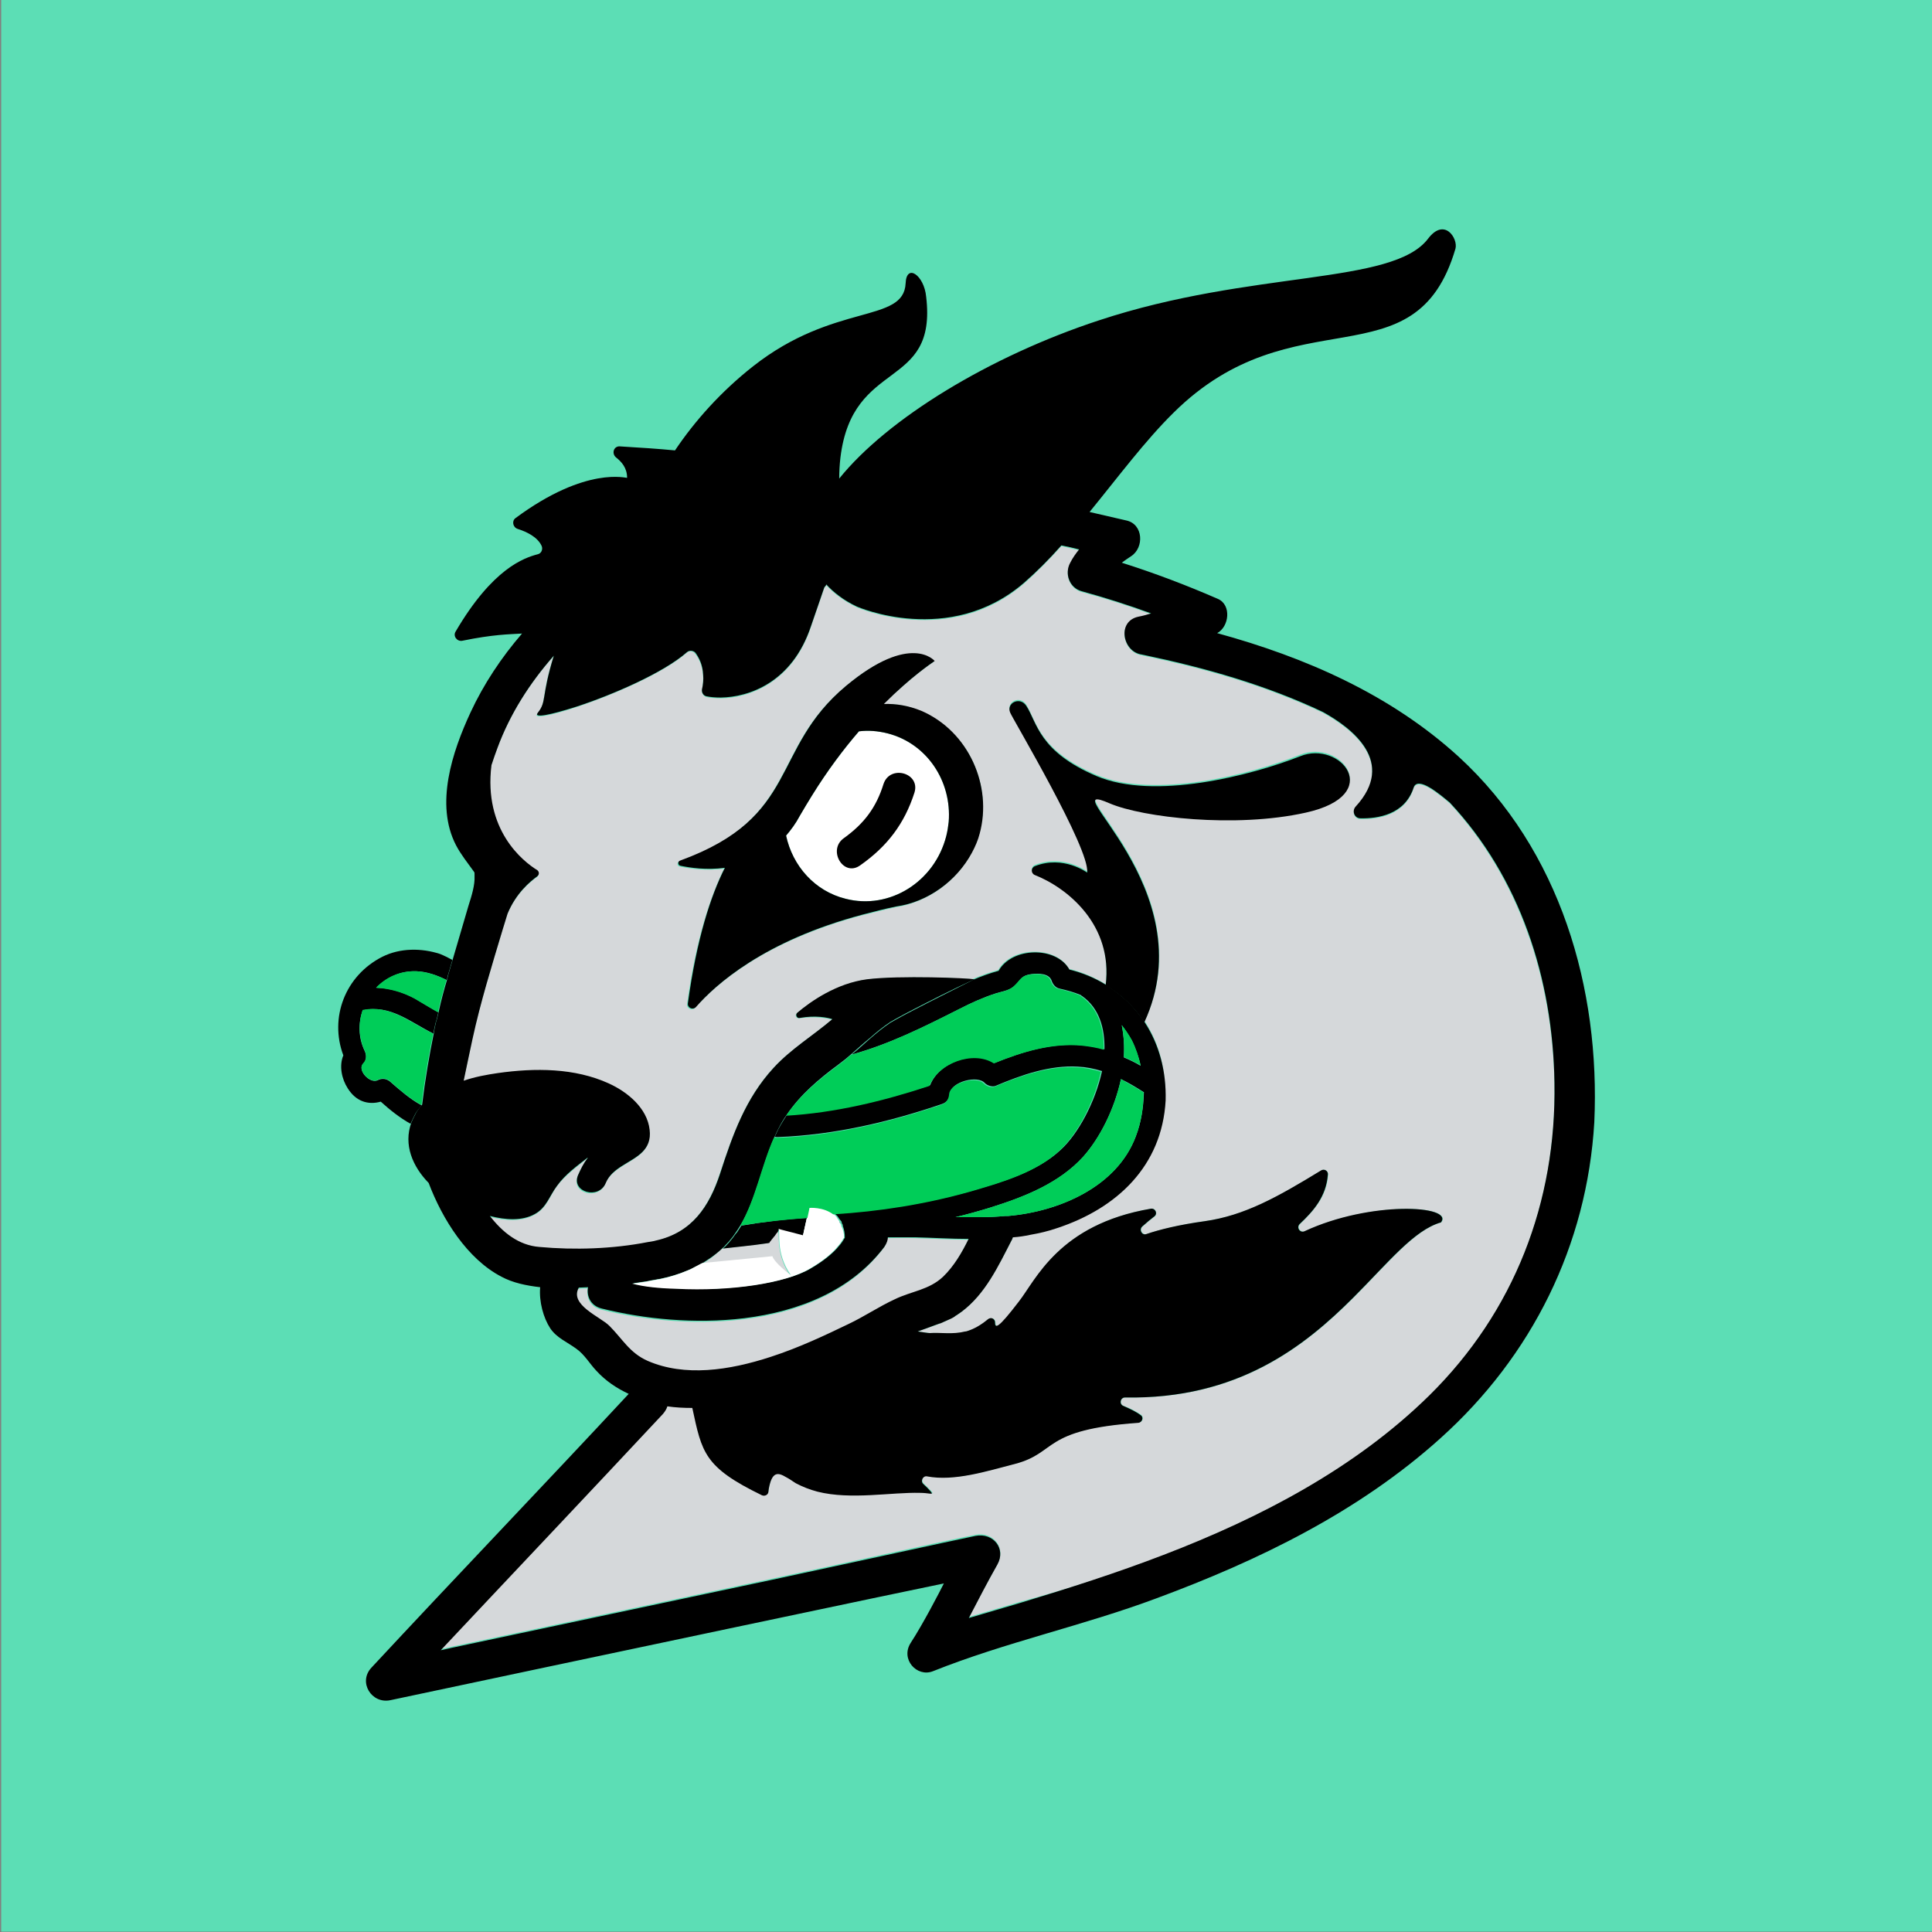 <?xml version="1.0" encoding="utf-8"?>
<!-- Generator: Adobe Illustrator 22.1.0, SVG Export Plug-In . SVG Version: 6.00 Build 0)  -->
<svg version="1.1" xmlns="http://www.w3.org/2000/svg" xmlns:xlink="http://www.w3.org/1999/xlink" x="0px" y="0px"
	 viewBox="0 0 480 480" style="enable-background:new 0 0 480 480;" xml:space="preserve">
<rect x="0" y="0" width="480" height="480" fill="#808080" stroke="none"/>
<style type="text/css">
	.st0{display:none;}
	.st1{display:inline;}
	.st2{fill:#E0E0E3;}
	.st3{fill:#FFFFFF;}
	.st4{fill:#D5D8DA;}
	.st5{fill:#8AC758;}
	.st6{fill:#006838;}
	.st7{opacity:0.2;fill:#4D5357;enable-background:new    ;}
	.st8{opacity:0.2;}
	.st9{fill:#4D5357;}
	.st10{clip-path:url(#SVGID_2_);fill:#262626;}
	.st11{clip-path:url(#SVGID_4_);fill:#262626;}
	.st12{clip-path:url(#SVGID_6_);}
	.st13{fill:none;stroke:#6DB581;stroke-width:3.239;stroke-linecap:square;stroke-miterlimit:10;}
	.st14{clip-path:url(#SVGID_8_);}
	.st15{fill:none;stroke:#6DB581;stroke-width:3.239;stroke-miterlimit:10;}
	.st16{clip-path:url(#SVGID_10_);}
	.st17{clip-path:url(#SVGID_12_);}
	.st18{clip-path:url(#SVGID_14_);}
	.st19{clip-path:url(#SVGID_16_);}
	.st20{clip-path:url(#SVGID_18_);}
	.st21{clip-path:url(#SVGID_20_);}
	.st22{clip-path:url(#SVGID_22_);}
	.st23{clip-path:url(#SVGID_24_);}
	.st24{clip-path:url(#SVGID_26_);}
	.st25{clip-path:url(#SVGID_28_);}
	.st26{clip-path:url(#SVGID_30_);}
	.st27{clip-path:url(#SVGID_32_);}
	.st28{clip-path:url(#SVGID_34_);}
	.st29{clip-path:url(#SVGID_36_);}
	.st30{clip-path:url(#SVGID_38_);}
	.st31{clip-path:url(#SVGID_40_);}
	.st32{clip-path:url(#SVGID_42_);}
	.st33{clip-path:url(#SVGID_44_);}
	.st34{clip-path:url(#SVGID_46_);}
	.st35{clip-path:url(#SVGID_48_);}
	.st36{clip-path:url(#SVGID_50_);}
	.st37{clip-path:url(#SVGID_52_);}
	.st38{clip-path:url(#SVGID_54_);}
	.st39{clip-path:url(#SVGID_56_);}
	.st40{clip-path:url(#SVGID_58_);}
	.st41{clip-path:url(#SVGID_60_);}
	.st42{clip-path:url(#SVGID_62_);}
	.st43{clip-path:url(#SVGID_64_);}
	.st44{clip-path:url(#SVGID_66_);}
	.st45{clip-path:url(#SVGID_68_);}
	.st46{clip-path:url(#SVGID_70_);}
	.st47{clip-path:url(#SVGID_72_);}
	.st48{clip-path:url(#SVGID_74_);}
	.st49{clip-path:url(#SVGID_76_);}
	.st50{clip-path:url(#SVGID_78_);}
	.st51{clip-path:url(#SVGID_80_);}
	.st52{clip-path:url(#SVGID_82_);}
	.st53{clip-path:url(#SVGID_84_);}
	.st54{clip-path:url(#SVGID_86_);}
	.st55{clip-path:url(#SVGID_88_);}
	.st56{clip-path:url(#SVGID_90_);}
	.st57{clip-path:url(#SVGID_92_);}
	.st58{clip-path:url(#SVGID_94_);}
	.st59{clip-path:url(#SVGID_96_);}
	.st60{clip-path:url(#SVGID_98_);}
	.st61{clip-path:url(#SVGID_100_);}
	.st62{clip-path:url(#SVGID_102_);}
	.st63{clip-path:url(#SVGID_104_);}
	.st64{clip-path:url(#SVGID_106_);}
	.st65{clip-path:url(#SVGID_108_);}
	.st66{clip-path:url(#SVGID_110_);}
	.st67{clip-path:url(#SVGID_112_);}
	.st68{clip-path:url(#SVGID_114_);}
	.st69{clip-path:url(#SVGID_116_);}
	.st70{clip-path:url(#SVGID_118_);}
	.st71{clip-path:url(#SVGID_120_);}
	.st72{clip-path:url(#SVGID_122_);}
	.st73{clip-path:url(#SVGID_124_);}
	.st74{clip-path:url(#SVGID_126_);}
	.st75{clip-path:url(#SVGID_128_);}
	.st76{fill:#5CDEB5;}
	.st77{fill:#00CD58;}
</style>
<g id="Layer_1" class="st0">
	<g id="Layer_1_1_" class="st1">
	</g>
	<g id="Outer_Glow" class="st1">
		<rect x="0.3" y="-0.1" class="st2" width="480" height="480"/>
	</g>
	<g id="White" class="st1">
		<path class="st3" d="M202.4,293.6C202.4,293.6,202.4,293.7,202.4,293.6c0,0.1,0,0.1-0.1,0.1c-0.1,0.2-0.3,0.4-0.5,0.8
			c-0.3,0.5-0.8,1.1-1.5,1.9c-1.3,1.4-3.3,3.1-6.4,4.9c-5.9,3.6-19.7,5.7-33.1,5c-4.3-0.1-8.2-0.5-11.1-1.3c0.1,0,0.2,0,0.3,0
			c0.7-0.1,1.3-0.2,2-0.3c0.8-0.1,1.5-0.2,2.3-0.4c0.8-0.1,1.5-0.3,2.3-0.4c2.4-0.5,4.7-1.2,6.8-2.1c0.5-0.2,1-0.4,1.5-0.7
			c0.8-0.4,2-1.1,2.3-1.2l17.4-1.6c0.5,1.6,4.1,4.4,4.6,4.7c-4-5.6-2.5-11.1-3.1-11.5l0,0l0.7,0.2l5.4,1.4l0,0l1-4.5l0.5-2.4l0,0
			l0,0v-0.1c0,0,3.4-0.2,5.9,1.6c0.2,0.1,0.4,0.3,0.5,0.4s0.2,0.2,0.3,0.3c0.1,0.1,0.2,0.2,0.2,0.3c0.2,0.3,0.4,0.6,0.6,0.9
			c0,0,0.1,0.1,0.1,0.2c0,0,0,0,0,0.1s0.1,0.2,0.2,0.3c0.1,0.2,0.2,0.3,0.2,0.5c0,0,0,0,0,0.1C202.1,291.6,202.3,292.5,202.4,293.6z
			"/>
		<path class="st3" d="M227.8,193.9c-2.9,11.4-14,18.4-25,15.6c-7.7-1.9-13.2-8.2-14.8-15.7c1.2-1.4,2.4-3,3.4-4.9c1-1.7,2-3.4,3-5
			c3.9-6.3,7.9-11.6,11.7-16c2.3-0.3,4.7-0.1,7.1,0.5c9.8,2.5,16,11.8,15.2,21.9C228.3,191.5,228.1,192.7,227.8,193.9z"/>
	</g>
	<g id="Light_Gray" class="st1">
		<g>
			<path class="st4" d="M136.5,306.3c-2.4,4.3,5.3,7.1,7.6,9.4c3.2,3.3,5,6.7,9.4,8.6c15.4,6.7,36.1-2.4,49.9-9.2
				c3.9-1.9,7.5-4.3,11.4-6.1c4.1-2,8.5-2.3,12-5.6c2.7-2.6,4.7-6.1,6.4-9.5c-4.5,0-9-0.3-13.4-0.4c-1.9-0.1-4.3,0-6.7,0
				c0,0.8-0.3,1.7-0.9,2.5c-15.3,20.4-47.8,20.8-70.1,15.3c-2.8-0.7-3.8-3.1-3.4-5.3C138,306.2,137.2,306.2,136.5,306.3z"/>
			<path class="st4" d="M281.7,372.4c23.9-9.2,47.5-21.5,65.9-39.6c21.1-20.8,31.6-48,31.1-77.5c-0.5-26-8.6-50.9-26-69.5
				c-2.4-2-8-6.8-9-3.7c-2.2,6.7-8.9,7.7-13.2,7.6c-1.5,0-2.2-1.8-1.2-2.9c10.2-11-0.9-19.5-8.1-23.4c-14.1-6.7-29.3-11-44.6-14.2
				c-0.2,0-0.3-0.1-0.5-0.1c-4.7-0.8-6.2-8.3-0.7-9.4c1.1-0.2,2.1-0.5,3.1-0.8c-5.6-2.1-11.3-3.9-17.2-5.5c-3.1-0.8-4.4-4.4-2.9-7.1
				c0.6-1.2,1.4-2.3,2.2-3.3c-1.5-0.3-2.9-0.7-4.4-1c-3,3.3-6.1,6.5-9.3,9.3c-18.5,16-41.4,5.9-41.4,5.9c-3.3-1.6-5.8-3.5-7.6-5.5
				c-0.2,0.2-0.3,0.5-0.5,0.7c-0.9,2.6-2,5.7-3.3,9.6c-5.6,16.9-20.1,18.7-25.8,17.5c-0.8-0.2-1.3-0.9-1.2-1.7
				c0.9-4.6-0.5-7.6-1.7-9.1c-0.5-0.7-1.5-0.8-2.1-0.2c-10.1,8.8-39.9,18.4-37.1,15.1c2.4-2.9,0.8-3.8,4-14.2
				c-6,6.7-10.9,14.4-14,22.9c-0.5,1.3-1,2.8-1.5,4.3c-2,16.1,7.8,23.8,11.4,26.1c0.5,0.3,0.5,1.1,0,1.5c-1.8,1.3-5.3,4.2-7.4,9.3
				c-0.4,1.3-0.8,2.6-1.2,3.9c-2.7,9-5.5,18-7.5,27.2c-0.7,3.4-1.5,6.9-2.2,10.4c2.9-0.9,5.8-1.5,8.5-1.9c9.1-1.3,19-1.3,27.6,2.6
				c4.6,2.1,9.5,6.1,10.1,11.5c0.9,7.7-8.5,7.4-10.9,13.2c-1.7,4.2-8.6,2.4-6.9-1.9c0.7-1.6,1.4-3,2.4-4.3v-0.1
				c-2.7,2.2-5.6,4.3-7.6,7c-1.8,2.5-2.5,5.4-5.5,7c-3.2,1.8-7.3,1.5-11.2,0.5c3.1,4.1,7.1,7.3,12.2,7.7c9.4,0.8,19.8,0.4,29-1.7
				c8.9-2,13.2-8.4,15.9-16.6c3.2-9.6,6.3-18.7,13.3-26.2c4.3-4.6,9.8-8,14.6-12.1c-1.2-0.3-4.2-0.9-8.1-0.3
				c-0.8,0.1-1.2-0.8-0.6-1.3c3.3-2.7,9.7-7.3,17.3-8.2c7.5-1,23.1-0.4,26.2-0.1l0,0c2.1-0.9,4.3-1.7,6.5-2.3
				c3.3-5.9,14.3-6.1,17.6-0.3c3.3,0.8,6.4,2.2,9.1,3.8c1.8-15-9.4-24.2-17.6-27.4c-1-0.4-1-1.8,0-2.2c7.1-2.8,13,1.6,13,1.6
				c0.8-5.8-18.5-38.2-19.1-39.6c-1.1-2.4,2.4-4.2,4-1.7c2.6,4.2,3.1,11.3,17.4,17.4c14.3,6.1,38.3-0.1,50.5-5
				c10-4,21.2,9.7,1.4,14.1c-17.5,3.9-40.5,1.2-48.6-2.3c-15.4-6.7,23.9,21.1,8.6,54.4c3.6,5.5,5.4,12.2,5,19.6
				c-0.9,16.2-12.1,26.7-26.9,31.6c-3.5,1.2-7.2,1.9-10.8,2.2c-0.1,0.3-0.2,0.7-0.4,1c-3.3,6.4-6.6,13.3-12.4,17.7
				c-3.4,2.6-7.2,3.5-10.9,4.9c1.5,0.2,2.6,0.4,3.1,0.4c4.2-0.2,8.9,1.4,14.4-3.4c0.7-0.6,1.8-0.2,1.8,0.7c0.1,1.7,0.7,1.7,5.9-5
				c4.2-5.4,9.9-19.2,32.8-23.1c1.1-0.2,1.7,1.2,0.9,1.9c-0.9,0.7-1.9,1.5-3,2.5c-0.9,0.8-0.1,2.2,1,1.9c3.3-1.1,8-2.3,14.5-3.2
				c10-1.4,18.1-6,28.9-12.6c0.7-0.5,1.7,0.1,1.7,1c-0.4,5.4-3.6,9-7,12.3c-0.9,0.8,0.1,2.3,1.2,1.8c16.3-7.5,37.2-6.5,33.9-2.2
				c-15.9,4.4-30.2,44.4-78.4,43.4c-1.2,0-1.6,1.6-0.4,2.1c1.7,0.6,3.1,1.4,4.3,2.2c0.8,0.6,0.4,1.9-0.6,1.9
				c-24.1,1.7-20,7.4-30.6,10.2c-7,1.8-15,4.4-21.9,3.1c-1.1-0.2-1.7,1.1-0.9,1.8c1.5,1.4,2.6,2.5,2,2.4c-8.5-1.3-23.7,3.1-33.7-2.7
				c-3.3-1.9-5.9-5-6.9,2.2c-0.1,0.7-0.9,1.1-1.5,0.8c-14.4-7-14.9-10.6-17.3-21.7c-2.1,0-4.1-0.1-6.2-0.4c-0.2,0.6-0.6,1.3-1.1,1.9
				c-18.3,19.6-36.8,39.1-55.2,58.6c0.9-0.2,1.8-0.4,2.7-0.6c26.5-5.6,53-11.3,79.5-16.9c11.8-2.5,23.5-5,35.3-7.6
				c4.9-1.1,10.6-1.5,15.2-3.3c4.1-1.6,7.4,3.8,5.5,7.1c-2.5,4.4-4.8,8.8-7.1,13.2c4.3-1.3,8.6-2.5,12.9-3.8
				C258.2,380.7,270.1,376.9,281.7,372.4z M234,198.2c-3.8,7.1-11,12.2-18.8,13.4c-2.5,0.5-6.1,1.5-8.3,2
				c-24.5,6.5-36.7,17.5-41.5,23c-0.7,0.8-2.1,0.2-2-0.9c2.2-16.1,5.8-26.7,9.2-33.6c-4.6,0.6-8.6,0-11-0.5
				c-0.7-0.1-0.8-1.1-0.1-1.3c29.8-10.9,22.2-27.6,41.1-43.4c16.1-13.4,22-6.2,22-6.2s-5.3,3.3-12.6,10.6c3-0.2,6.1,0.3,9.3,1.7
				C234.9,168.6,240.8,185.3,234,198.2z"/>
		</g>
		<path class="st4" d="M193.7,286.3c0,0,0.3,8.6,2.9,12.4c-1.9,0-3.4-0.5-4.4-5.5L193.7,286.3z"/>
		<path class="st4" d="M189.1,303.1c-0.5-0.3-4.1-3.1-4.6-4.7l-17.4,1.7c1.1-0.6,2.3-1.4,3.3-2.3c0.5-0.4,1.1-0.9,1.6-1.4l0.1-0.1
			c2.8-0.3,7.5-0.9,10.2-1.2c0.5-0.1,0.9-0.1,1.3-0.2c0,0,0,0,0.1-0.1c0,0,0.1-0.1,0.1-0.2c0.1-0.1,0.2-0.3,0.4-0.5s0.3-0.4,0.5-0.6
			l0,0c0.1-0.2,0.3-0.3,0.4-0.5c0.1-0.1,0.2-0.2,0.2-0.3c0.1-0.1,0.1-0.2,0.2-0.3c0.1-0.1,0.1-0.2,0.2-0.2c0.1-0.1,0.2-0.2,0.2-0.3
			c0,0,0,0,0-0.1c0,0,0,0,0-0.1v-0.1C186.6,292,185.1,297.5,189.1,303.1z"/>
		<path class="st4" d="M186,291.7L186,291.7c0,0.1-0.1,0.1-0.1,0.2C186,291.8,186,291.7,186,291.7z"/>
	</g>
	<g id="Light_Green" class="st1">
		<path class="st5" d="M100.4,243c-1.2,5.9-2.2,11.8-2.9,17.7c-2.8-1.5-5.4-3.8-7.7-5.8c-0.9-0.8-2.1-1-3.2-0.4
			c-1.9,1-5.1-2.5-3.6-4.1c0.9-0.9,0.9-2.1,0.4-3.2c-1.5-3.3-1.6-6.8-0.5-10.1H83C89.8,235.7,94.7,240.3,100.4,243z"/>
		<path class="st5" d="M103.7,229.7c-0.8,2.6-1.5,5.3-2.1,8c-2-1.1-3.9-2.3-5.8-3.4c-3-1.6-6.2-2.5-9.5-2.6c2.5-2.6,5.9-4.2,9.9-4.1
			C98.8,227.6,101.3,228.5,103.7,229.7z"/>
		<path class="st5" d="M266.1,252.4c-1.7,7.8-6,15.6-10.3,19.6c-5.9,5.5-14.7,8-22.3,10.2c-11,3.1-22.4,4.9-33.9,5.6
			c-2.5-1.9-5.9-1.6-5.9-1.6v0.1l-0.5,2.4c-5.6,0.4-11.1,1-16.6,1.9c3.9-6.7,5.2-14.8,8.4-21.9c0.2,0.1,0.4,0.1,0.7,0.1
			c13.9-0.5,27.6-3.7,40.8-8.2c1.2-0.4,1.9-1.3,2-2.6c0.2-2.9,6.9-4.7,8.7-2.6c0.6,0.6,1.8,1,2.6,0.7c6.4-2.7,13.4-5.2,20.4-4.8
			C262.2,251.4,264.2,251.8,266.1,252.4z"/>
		<path class="st5" d="M223.6,255.9c-11.5,3.8-23.4,6.7-35.5,7.4c3.4-5,7.9-8.8,12.9-12.5c1.1-0.8,2.2-1.7,3.2-2.6
			c9.4-2.6,17.8-6.8,26.7-11.3c2.9-1.5,6-2.9,9.1-3.9c1.9-0.6,3.6-0.7,5-2.2c1.4-1.4,1.5-2.3,3.9-2.6c1.7-0.2,4.4-0.2,5,1.7
			c0.3,0.9,1,1.7,1.9,1.9c1.8,0.4,3.6,0.9,5.3,1.6c0.1,0.1,0.2,0.2,0.4,0.3c4.2,3,5.6,7.9,5.5,13.2c-1.7-0.5-3.5-0.8-5.4-1
			c-7.6-0.7-15,1.6-21.9,4.4C234.5,247,225.7,250.3,223.6,255.9z"/>
		<path class="st5" d="M271.3,240.9c0.9,1.1,1.8,2.4,2.5,3.7c1,2,1.7,4.1,2.2,6.3c-1.3-0.8-2.8-1.5-4.2-2.1
			C272,246.1,271.8,243.4,271.3,240.9z"/>
		<path class="st5" d="M276.7,257.6c0,3.7-0.6,7.5-1.9,10.9c-4.7,12.6-19.1,18.7-31.7,19.8c-0.2,0-0.5,0-0.7,0
			c-2.1,0.2-4.1,0.3-6.2,0.3c-2.1,0-4.1,0-6.2,0c2.9-0.7,5.8-1.5,8.7-2.4c8.3-2.6,17-6,22.9-12.6c4.2-4.7,7.8-11.9,9.4-19.3
			C273,255.3,274.8,256.4,276.7,257.6C276.6,257.6,276.7,257.6,276.7,257.6z"/>
	</g>
	<g id="Dark_Green" class="st1">
		<path class="st6" d="M193.2,288.7l-0.3,1.3l-0.3,1.3l-0.4,1.9l-5.4-1.4l-0.7-0.2l0,0v0.1c0,0,0,0,0,0.1c0,0,0,0,0,0.1
			c-0.1,0.1-0.1,0.2-0.2,0.3c0,0.1-0.1,0.2-0.2,0.2c-0.1,0.1-0.1,0.2-0.2,0.3c-0.1,0.1-0.1,0.2-0.2,0.3c-0.1,0.2-0.3,0.3-0.4,0.5
			l0,0c-0.2,0.2-0.3,0.4-0.5,0.6c-0.1,0.2-0.3,0.4-0.4,0.5c0,0.1-0.1,0.1-0.1,0.2s-0.1,0.1-0.1,0.1c-0.3,0.1-0.8,0.1-1.3,0.2
			c-2.7,0.4-7.5,0.9-10.2,1.2c0.2-0.1,0.3-0.3,0.5-0.4c0.7-0.7,1.4-1.5,2-2.3c0.3-0.4,0.6-0.9,0.9-1.3c0.4-0.6,0.7-1.1,1.1-1.7
			C182.1,289.7,187.7,289,193.2,288.7z"/>
		<path class="st6" d="M201.3,289.7c0,0.1,0.1,0.1,0.1,0.2c0,0,0,0,0-0.1C201.4,289.8,201.4,289.8,201.3,289.7z"/>
		<path class="st6" d="M105.1,224.7c-0.2,0.8-0.5,1.6-0.7,2.4c-0.3,0.9-0.5,1.7-0.7,2.6c-2.4-1.2-4.9-2.1-7.6-2.2
			c-3.9-0.1-7.4,1.5-9.9,4.1c3.3,0.1,6.5,1,9.5,2.6c1.9,1.1,3.8,2.3,5.8,3.4c-0.2,0.9-0.4,1.8-0.7,2.7c-0.2,0.9-0.4,1.7-0.5,2.6
			c-5.7-2.8-10.7-7.3-17.5-5.8h-0.1c-1.1,3.2-1.1,6.8,0.5,10.1c0.5,1.1,0.5,2.3-0.4,3.2c-1.5,1.6,1.7,5,3.6,4.1
			c1.1-0.6,2.3-0.4,3.2,0.4c2.3,2,4.9,4.2,7.7,5.8v0.1c-0.5,0.6-1.1,1.3-1.5,2l-0.4,0.8c-0.3,0.6-0.6,1.2-0.8,1.7
			c-2.7-1.5-5.2-3.5-7.4-5.4c-3.2,0.9-6.2-0.1-8.2-3.3c-1.5-2.3-2.2-5.6-1.1-8.2c-3.4-9.3,0.4-19.8,9.7-24.5
			c4.4-2.2,9.7-2.2,14.3-0.7C103,223.6,104.1,224.1,105.1,224.7z"/>
		<path class="st6" d="M277,240.1L277,240.1c-2.4-3.7-5.7-6.9-9.6-9.3c-2.7-1.7-5.8-3-9.1-3.8c-3.3-5.9-14.3-5.6-17.6,0.3
			c-2.2,0.6-4.4,1.4-6.5,2.3c0,0.1-10.9,5.5-14.5,7.4c-3.7,1.9-5.9,3.2-5.9,3.2c-1.8,1.2-3.5,2.6-5.1,4c-0.6,0.5-1.2,1.1-1.8,1.6
			c-0.9,0.8-1.8,1.6-2.7,2.3c9.4-2.6,17.8-6.8,26.7-11.3c2.9-1.5,6-2.9,9.1-3.9c1.9-0.6,3.6-0.7,5-2.2c1.4-1.4,1.5-2.3,3.9-2.6
			c1.7-0.2,4.4-0.2,5,1.7c0.3,0.9,1,1.7,1.9,1.9c1.8,0.4,3.6,0.9,5.3,1.6c0.1,0.1,0.2,0.2,0.4,0.3c4.2,3,5.6,7.9,5.5,13.2
			c-1.7-0.5-3.5-0.8-5.4-1c-7.6-0.7-15,1.6-21.9,4.4c-5.1-3.4-13.8-0.1-16,5.5c-11.5,3.8-23.4,6.7-35.5,7.4
			c-0.7,1.1-1.4,2.2-2.1,3.4c-0.3,0.6-0.6,1.3-0.9,1.9c0.2,0.1,0.4,0.1,0.7,0.1c13.9-0.5,27.6-3.7,40.8-8.2c1.2-0.4,1.9-1.3,2-2.6
			c0.2-2.9,6.9-4.7,8.7-2.6c0.6,0.6,1.8,1,2.6,0.7c6.4-2.7,13.4-5.2,20.4-4.8c2.1,0.1,4,0.5,6,1.1c-1.7,7.8-6,15.6-10.3,19.6
			c-5.9,5.5-14.7,8-22.3,10.2c-11,3.1-22.4,4.9-33.9,5.6c0.2,0.1,0.4,0.3,0.5,0.4s0.2,0.2,0.3,0.3c0.1,0.1,0.1,0.2,0.2,0.3
			c0.2,0.3,0.4,0.6,0.7,0.9c0,0,0.1,0.1,0.1,0.2c0,0,0,0,0,0.1s0.1,0.2,0.1,0.3c0.1,0.1,0.2,0.3,0.2,0.5c0,0,0,0,0,0.1
			c0.3,0.8,0.5,1.7,0.5,2.8c0,0,0.6,0,1.6,0h9.1c2.5,0,4.9,0,6.7,0c4.4,0.1,8.9,0.4,13.4,0.4c0.8,0,1.6,0,2.4,0h0.4
			c0.6,0,1.2,0,1.8,0c0.7,0,1.4,0,2.1-0.1c1.5-0.1,2.9-0.2,4.3-0.3c1.4-0.1,2.7-0.3,4.1-0.6c2.3-0.4,4.5-0.9,6.8-1.7
			c14.8-4.9,25.9-15.4,26.9-31.6C282.4,252.3,280.6,245.6,277,240.1z M273.8,244.6c1,2,1.7,4.1,2.2,6.3c-1.3-0.8-2.8-1.5-4.2-2.1
			c0.2-2.7,0-5.4-0.5-7.9C272.2,242,273.1,243.3,273.8,244.6z M274.8,268.5c-4.7,12.6-19.1,18.7-31.7,19.8c-0.2,0-0.5,0-0.7,0
			c-2.1,0.2-4.1,0.3-6.2,0.3c-2.1,0-4.1,0-6.2,0c2.9-0.7,5.8-1.5,8.7-2.4c8.3-2.6,17-6,22.9-12.6c4.2-4.7,7.8-11.9,9.4-19.3
			c1.9,0.9,3.7,2,5.6,3.2h0.1C276.7,261.3,276.1,265.1,274.8,268.5z"/>
	</g>
	<g id="Dark_Gray_-_20_x25__Opacity" class="st1">
		<path class="st7" d="M153.5,294.9c-8.6,1.7-18.2,2-26.8,1.2c-5.2-0.4-9.1-3.7-12.2-7.7c3.9,1,7.9,1.3,11.2-0.5
			c2.9-1.6,3.6-4.5,5.5-7c2-2.8,4.9-4.9,7.6-7v0.1c-1,1.3-1.7,2.7-2.4,4.3c-1.7,4.2,5.2,6.1,6.9,1.9c1.6-3.9,6.4-5,9-7.7
			C149.7,277.9,146,289.3,153.5,294.9z"/>
		<path class="st7" d="M184.1,323.4c-10.4,3.4-21.4,5-30.6,1c-4.5-2-6.2-5.4-9.4-8.6c-2.3-2.3-10-5.2-7.6-9.4c0.8,0,1.5-0.1,2.3-0.1
			c-0.4,2.2,0.6,4.6,3.4,5.3c10.5,2.6,23.2,3.9,35.3,2.4C178.7,316.2,181,320.3,184.1,323.4z"/>
		<path class="st7" d="M239.4,314.2c-0.4-0.3-0.9-0.3-1.4,0.1c-1.7,1.4-3.3,2.3-4.8,2.8c-0.3,0.1-0.5,0.2-0.8,0.2
			c-3.2,0.8-6.1,0.2-8.8,0.4c-0.5,0-1.6-0.2-3-0.4c1.4-0.5,2.8-1,4.1-1.5c0.5-0.2,0.9-0.3,1.4-0.5c0,0,0,0,0.1,0
			c0.9-0.4,1.8-0.8,2.7-1.2c0.4-0.2,0.8-0.4,1.1-0.7c0.1,0,0.1-0.1,0.2-0.1c0.4-0.3,0.9-0.6,1.3-0.9c5.8-4.4,9.1-11.3,12.4-17.7
			c0.2-0.3,0.3-0.7,0.4-1c1.4-0.1,2.7-0.3,4.1-0.6C248.9,300.4,246.9,309.1,239.4,314.2z"/>
		<g class="st8">
			<path class="st9" d="M188,353.2c-0.5,0.6-1,1.7-1.5,3.6c-0.1,0.5-0.7,0.7-1.1,0.4c-0.6-0.4-1.2-0.8-1.7-1.2
				C184.5,351.7,186,352,188,353.2z"/>
			<path class="st9" d="M223.8,361.2c-6.9-1.9-19.3-0.1-27.9-4.4c8.3,2.1,18.4,0.1,25.5,0.3c-0.1,0.2-0.1,0.5,0.1,0.8
				C223,359.7,224.4,361.4,223.8,361.2z"/>
			<path class="st9" d="M347,313c-15.2,2.4-32.9,38.5-78.4,31.2c-0.8-0.1-1.1,1-0.4,1.3c2.4,1.1,4.6,2.4,5.9,3.9
				c0.4,0.5,0,1.2-0.6,1.2c-23.2-1.1-19.8,4.6-29.9,6.1c-6.4,0.9-13.8,2.4-19.8,0.7c0.1,0,0.2,0,0.3,0c0.5,0.1-0.6-1.1-2-2.4
				c-0.8-0.7-0.1-2.1,0.9-1.9c6.8,1.3,14.9-1.3,21.9-3.1c10.6-2.8,6.5-8.5,30.6-10.2c1-0.1,1.4-1.4,0.6-1.9
				c-1.2-0.9-2.7-1.6-4.3-2.3c-1.1-0.4-0.8-2.1,0.4-2.1c28,0.5,44.6-12.7,56.7-24.8C340.2,308,349.5,310.4,347,313z"/>
		</g>
		<path class="st7" d="M167.4,154.1c-10.3,8.5-38.8,17.4-35.9,14.4c1.8-1.8,3-3.4,4.2-6.5c8.9-2.9,21.7-8.4,27.6-13.6
			c0.6-0.5,1.6-0.4,2.1,0.2C166.2,149.7,167.2,151.5,167.4,154.1z"/>
		<path class="st7" d="M201,134.5c-0.6,3.8-1.6,8.2-3.2,13c-6,18.2-22.1,19.6-26.7,16.6c0.5-1.7,0.6-3.1,0.6-4.4
			c6.8-0.1,17.7-3.6,22.4-17.8c1.3-3.8,2.4-6.9,3.3-9.6c0.2-0.2,0.4-0.4,0.5-0.7C198.8,132.7,199.8,133.6,201,134.5z"/>
		<path class="st7" d="M235.9,193.4c3.4-11.9-2.6-25.5-14.3-30.6c-3.2-1.3-6.3-1.8-9.3-1.7c6.8-6.8,11.8-10.1,12.5-10.6
			C247.2,161.9,237.3,190.4,235.9,193.4z"/>
	</g>
	<g id="Dark_Gray" class="st1">
		<path class="st9" d="M317,188.1c-17.5,3.8-40.5,1.2-48.6-2.3c-15.4-6.7,23.9,21.1,8.6,54.3c-2.4-3.7-5.7-6.9-9.6-9.2
			c1.9-15-9.4-24.2-17.6-27.4c-1-0.4-1-1.8,0-2.2c7.1-2.8,13,1.6,13,1.6c0.8-5.8-18.5-38.2-19.1-39.6c-1.1-2.4,2.4-4.2,4-1.7
			c2.7,4.2,3.1,11.3,17.4,17.4c14.3,6.1,38.3-0.1,50.5-4.9C325.6,170,336.8,183.7,317,188.1z"/>
		<g>
			<path class="st9" d="M206.3,201.2c6.7-4.7,11-10.2,13.5-18.1c1.5-4.9-6.1-7-7.6-2.1c-1.8,5.8-4.8,9.8-9.8,13.3
				C198.2,197.3,202.2,204.2,206.3,201.2L206.3,201.2z"/>
		</g>
		<path class="st9" d="M221.6,162.9c-3.2-1.3-6.3-1.8-9.3-1.7c6.8-6.8,11.8-10.1,12.5-10.6c0.1,0,0.1-0.1,0.1-0.1s-5.9-7.2-22,6.2
			c-18.9,15.8-11.3,32.5-41.1,43.4c-0.7,0.2-0.6,1.2,0.1,1.3c2.4,0.5,6.4,1.1,11,0.5c-3.4,6.9-7,17.6-9.2,33.6
			c-0.1,1.1,1.2,1.7,2,0.9c4.8-5.4,16.9-16.5,41.5-23c2.2-0.6,5.8-1.5,8.3-2c7.8-1.1,15-6.3,18.8-13.4c0.8-1.5,1.5-3.1,1.9-4.7
			C239.3,181.5,233.3,167.9,221.6,162.9z M227.8,193.9c-2.9,11.4-14,18.4-25,15.6c-7.7-1.9-13.2-8.2-14.8-15.7
			c1.2-1.4,2.4-3,3.4-4.9c1-1.7,2-3.4,3-5c3.9-6.3,7.9-11.6,11.7-16c2.3-0.3,4.7-0.1,7.1,0.5c9.8,2.5,16,11.8,15.2,21.9
			C228.3,191.5,228.1,192.7,227.8,193.9z"/>
		<path class="st9" d="M354.9,174.3c-17-15.5-38.1-24.6-60-30.6c3-1.6,3.6-7,0.2-8.5c-7.8-3.4-15.7-6.4-23.8-9
			c0.7-0.5,1.5-1.1,2.3-1.6c3.3-2.1,3.1-7.9-1.2-8.9c-3-0.7-6.1-1.4-9.1-2.1c7.1-8.7,13.8-17.7,20.8-24.6c30-29.8,60-6.8,70-40.8
			c0.7-2.5-2.7-7.9-6.8-2.5c-8.8,11.6-43.7,7.7-81.8,20.3c-27,8.9-52.5,24.3-64.4,39.2c0-1.7,0.1-3.5,0.3-5.2
			c3-24.9,24.1-16.6,21.3-40c-0.5-5.3-4.9-8.3-5.1-3.3c-0.5,10-17.7,4.7-37.9,20.6c-8,6.3-14.5,13.5-19.3,20.9
			c-4.1-0.4-8.6-0.7-13.6-1c-1.5-0.1-2.1,1.7-1,2.7c1.4,1.1,2.8,2.6,2.8,5.1c0,0.2-10-3.1-27.7,9.9c-1,0.7-0.7,2.3,0.5,2.7
			c2.2,0.7,5,2,6,4.3c0.3,0.8-0.1,1.8-1,2c-3.4,0.9-11.2,3.5-20.4,19.2c-0.7,1.1,0.3,2.5,1.6,2.3c7.8-1.6,11.6-1.6,14.8-1.8
			c-5.1,5.9-9.5,12.5-12.7,19.6c-4.5,9.7-8.9,22.7-3.6,33c1.2,2.3,2.9,4.4,4.4,6.5c0.2,0.3,0.2,0.1,0.2,1.2c0.1,2.2-0.7,4.8-1.5,7.3
			c-1.3,4.5-2.6,8.9-3.9,13.3c-0.2,0.8-0.5,1.6-0.7,2.4c-0.3,0.9-0.5,1.7-0.7,2.6c-0.8,2.6-1.5,5.3-2.1,8c-0.2,0.9-0.4,1.8-0.7,2.7
			c-0.2,0.9-0.4,1.7-0.5,2.6c-1.2,5.9-2.2,11.8-2.9,17.7v0.1c-0.5,0.6-1.1,1.3-1.5,2l-0.4,0.8c-0.3,0.6-0.6,1.2-0.8,1.7
			c-2,5.5,0.3,10.9,4.2,15c3.4,9,9.6,18.9,18.1,23.3c2.8,1.5,6.1,2.2,9.6,2.6c-0.3,3.6,0.8,7.6,2.5,10.2c1.6,2.4,4.2,3.4,6.5,5.1
			c2.1,1.5,3.2,3.6,5,5.5c2.3,2.5,5,4.3,8,5.7c-21.2,22.7-42.7,45.2-63.9,67.9c-3.4,3.6,0,9.1,4.7,8.1
			c43.2-9.1,86.4-18.3,129.6-27.6c2.5-0.5,5.1-0.9,7.7-1.4c-2.6,5-5.2,9.9-8.2,14.7c-2.1,3.3,1.5,8.7,5.5,7.1
			c18-7.3,37.2-11.3,55.5-18c25.4-9.4,50.3-21.5,70.5-39.7c22.6-20.4,36.4-47.9,38.1-78.4C390.1,231.9,380.3,197.4,354.9,174.3z
			 M347.6,332.8c-18.4,18.1-42,30.4-65.9,39.6c-11.7,4.5-23.5,8.3-35.5,11.9c-4.3,1.3-8.6,2.5-12.9,3.8c2.3-4.4,4.6-8.9,7.1-13.3
			c1.9-3.4-1.3-8.8-5.5-7.1c-4.6,1.9-10.3,2.3-15.2,3.3c-11.8,2.5-23.5,5-35.3,7.6c-26.5,5.6-53,11.3-79.5,16.9
			c-0.9,0.2-1.8,0.4-2.7,0.6c18.4-19.6,36.9-39,55.2-58.6c0.5-0.6,0.9-1.2,1.1-1.9c2,0.3,4.1,0.4,6.2,0.4
			c2.4,11.1,2.9,14.7,17.3,21.7c0.7,0.3,1.5-0.1,1.6-0.8c0-0.3,0.1-0.6,0.1-0.8c0.8-4.4,2.3-4.1,4.3-2.9c0.8,0.4,1.6,1,2.4,1.5
			c1.7,0.9,3.5,1.6,5.4,2.1c8.3,2.1,18.4,0.1,25.5,0.3c0.9,0,1.7,0.1,2.5,0.2c0.1,0,0.2,0,0.3,0c0.5,0.1-0.6-1.1-2-2.4
			c-0.8-0.7-0.1-2.1,0.9-1.9c6.8,1.3,14.9-1.3,21.9-3.1c10.6-2.8,6.5-8.5,30.6-10.2c1-0.1,1.4-1.4,0.6-1.9c-1.2-0.9-2.7-1.6-4.3-2.3
			c-1.1-0.4-0.8-2.1,0.4-2.1c28,0.5,44.6-12.7,56.7-24.8c8.7-8.7,15.1-16.8,21.8-18.7c3.3-4.3-17.6-5.4-33.9,2.2
			c-1.1,0.5-2.1-0.9-1.2-1.8c3.4-3.2,6.6-6.8,7-12.2c0.1-0.9-0.9-1.5-1.7-1c-10.8,6.6-18.9,11.2-28.9,12.6
			c-6.5,0.9-11.3,2.1-14.5,3.2c-1.1,0.4-1.9-1.1-1-1.9c1.1-1,2.1-1.8,3-2.5s0.2-2.1-0.9-1.9c-22.9,3.9-28.6,17.8-32.8,23.1
			c-5.2,6.8-5.8,6.7-5.9,5c0-0.4-0.2-0.6-0.4-0.8c-0.4-0.3-0.9-0.3-1.4,0.1c-1.7,1.4-3.3,2.3-4.8,2.8c-0.3,0.1-0.5,0.2-0.8,0.2
			c-3.2,0.8-6.1,0.2-8.8,0.4c-0.5,0-1.6-0.2-3-0.4c1.4-0.5,2.8-1,4.1-1.5c0.5-0.2,0.9-0.3,1.4-0.5c0,0,0,0,0.1,0
			c0.9-0.4,1.8-0.8,2.7-1.2c0.4-0.2,0.8-0.4,1.1-0.7c0.1,0,0.1-0.1,0.2-0.1c0.4-0.3,0.9-0.6,1.3-0.9c5.8-4.4,9.1-11.3,12.4-17.7
			c0.2-0.3,0.3-0.7,0.4-1c-2.8,0.3-5.7,0.4-8.6,0.5c-0.8,0-1.6,0-2.4,0c-1.7,3.4-3.7,6.9-6.4,9.5c-3.5,3.3-7.9,3.6-12,5.6
			c-3.9,1.8-7.6,4.2-11.4,6.1c-5.6,2.7-12.3,5.8-19.3,8.2c-10.4,3.4-21.4,5-30.6,1c-4.5-2-6.2-5.4-9.4-8.6c-2.3-2.3-10-5.2-7.6-9.4
			c0.8,0,1.5-0.1,2.3-0.1c-0.4,2.2,0.6,4.6,3.4,5.3c10.5,2.6,23.2,3.9,35.3,2.4c13.7-1.7,26.6-6.9,34.7-17.7
			c0.6-0.9,0.9-1.7,0.9-2.5h-10.7l0,0c0,0,0,0,0,0.1v0.1c-0.1,0.2-0.3,0.4-0.5,0.8c-0.3,0.5-0.8,1.1-1.5,1.9
			c-1.3,1.4-3.3,3.1-6.4,4.9c-6,3.6-19.7,5.7-33.1,5c-4.3-0.1-8.2-0.5-11.1-1.3c0.1,0,0.2,0,0.3,0c0.7-0.1,1.3-0.2,2-0.3
			c0.8-0.1,1.5-0.2,2.3-0.4c0.8-0.1,1.5-0.3,2.3-0.4c2.4-0.5,4.6-1.2,6.8-2.1c0.5-0.2,1-0.4,1.5-0.7c0.8-0.4,1.6-0.8,2.3-1.2
			c1.1-0.7,2.2-1.4,3.3-2.3c0.5-0.4,1.1-0.9,1.6-1.4c0.2-0.2,0.4-0.3,0.5-0.5c0.7-0.7,1.4-1.5,2-2.3c0.7-1,1.4-2,2-3
			c3.9-6.7,5.2-14.8,8.4-21.9c0.3-0.7,0.6-1.3,0.9-1.9c0.6-1.2,1.3-2.4,2.1-3.4c3.4-5,7.9-8.8,12.9-12.5c1.1-0.8,2.2-1.7,3.2-2.6
			c1.5-1.3,3-2.7,4.5-3.9c1.7-1.5,3.3-2.8,5.1-4c0,0,2.2-1.3,5.9-3.2s8.9-4.6,15-7.4c-1.4-0.3-18.6-1-26.7,0c-7.6,1-14,5.5-17.3,8.2
			c-0.6,0.5-0.1,1.5,0.6,1.3c3.9-0.7,6.9-0.1,8.1,0.3c-4.8,4.1-10.3,7.4-14.6,12.1c-7,7.6-10.2,16.7-13.3,26.2
			c-2.7,8.2-7,14.6-15.9,16.6c-0.7,0.2-1.4,0.3-2.1,0.4c-8.6,1.7-18.2,2-26.8,1.2c-5.2-0.4-9.1-3.7-12.2-7.7c3.9,1,7.9,1.3,11.2-0.5
			c2.9-1.6,3.6-4.5,5.5-7c2-2.8,4.9-4.9,7.6-7v0.1c-1,1.3-1.7,2.7-2.4,4.3c-1.7,4.2,5.2,6.1,6.9,1.9c1.6-3.9,6.4-5,9-7.7
			c1.3-1.3,2.1-3,1.8-5.5c-0.6-5.4-5.5-9.4-10.1-11.5c-8.5-3.9-18.4-3.9-27.6-2.6c-2.7,0.4-5.6,0.9-8.5,1.9c0.7-3.5,1.5-7,2.2-10.4
			c2-9.2,4.8-18.2,7.5-27.2c0.4-1.3,0.8-2.6,1.2-3.9c2.1-5.1,5.6-8,7.4-9.3c0.5-0.4,0.5-1.1,0-1.5c-3.6-2.2-13.4-9.9-11.4-26.1
			c0.5-1.5,1-3,1.5-4.3c3.1-8.4,8-16.1,14-22.9c-3.2,10.4-1.7,11.3-4,14.2c-1.1,1.4,3.2,0.5,9.5-1.5c8.9-2.9,21.7-8.4,27.6-13.6
			c0.6-0.5,1.6-0.4,2.1,0.2c0.8,1.1,1.8,2.9,1.9,5.5c0.1,1.1,0,2.3-0.3,3.6c-0.1,0.8,0.4,1.6,1.2,1.7c0.9,0.2,2.1,0.3,3.4,0.3
			c6.8-0.1,17.7-3.6,22.4-17.8c1.3-3.8,2.4-6.9,3.3-9.6c0.2-0.2,0.4-0.4,0.5-0.7c0.9,1,1.9,1.9,3.1,2.8c1.3,1,2.8,1.9,4.5,2.7
			c0,0,22.9,10.1,41.4-5.9c3.2-2.8,6.3-5.9,9.3-9.3c1.5,0.3,2.9,0.6,4.4,1c-0.8,1-1.6,2.1-2.2,3.3c-1.5,2.7-0.2,6.3,2.9,7.1
			c5.8,1.6,11.5,3.4,17.2,5.5c-1,0.3-2,0.6-3.1,0.8c-5.4,1.1-4,8.6,0.7,9.4c0.2,0,0.3,0.1,0.5,0.1c15.3,3.2,30.5,7.5,44.6,14.2
			c7.2,4,18.3,12.4,8.1,23.4c-1,1.1-0.3,2.9,1.2,2.9c4.3,0.1,11-0.9,13.2-7.6c1-3.1,6.6,1.7,9,3.7c17.4,18.6,25.6,43.5,26,69.5
			C379.2,284.8,368.7,312,347.6,332.8z"/>
	</g>
	<g id="Layer_2_1_" class="st1">
		<g>
			<g>
				<defs>
					<rect id="SVGID_1_" x="-10" y="-696" width="480" height="480"/>
				</defs>
				<clipPath id="SVGID_2_">
					<use xlink:href="#SVGID_1_"  style="overflow:visible;"/>
				</clipPath>
				<rect x="-10" y="-696" class="st10" width="2500" height="1200"/>
			</g>
			<g>
				<defs>
					<rect id="SVGID_3_" x="-10" y="-696" width="480" height="480"/>
				</defs>
				<clipPath id="SVGID_4_">
					<use xlink:href="#SVGID_3_"  style="overflow:visible;"/>
				</clipPath>
				<rect x="-10" y="-696" class="st11" width="2500" height="1200"/>
			</g>
			<g>
				<defs>
					<rect id="SVGID_5_" x="-10" y="-696" width="480" height="480"/>
				</defs>
				<clipPath id="SVGID_6_">
					<use xlink:href="#SVGID_5_"  style="overflow:visible;"/>
				</clipPath>
				<g class="st12">
					<polygon class="st13" points="19.6,183.9 11,184.2 3.4,179.1 -2.2,185.8 -4.4,183.6 -9.9,173.2 -11.4,171.7 -19.8,184.6 
						-22.3,182.1 -23.3,174.1 -24.8,172.6 -27.2,156.5 -27.6,156 -32.7,164.1 -34.2,162.7 -34,151.1 -35.7,149.5 -37.2,150.2 
						-38.7,148.7 -38.7,136.6 -39.9,135.4 -36.1,128.3 -28.9,124.4 -27.7,125.6 -15.7,125.6 -14.1,127.2 -14.9,128.7 -13.2,130.3 
						-1.6,130.2 -0.2,131.6 -8.3,136.7 -7.9,137.1 8.2,139.5 9.8,141 17.8,142 20.3,144.6 7.4,152.9 8.9,154.4 19.3,160 21.5,162.2 
						14.7,167.8 19.9,175.3 					"/>
				</g>
			</g>
			<g>
				<defs>
					<rect id="SVGID_7_" x="-10" y="-696" width="480" height="480"/>
				</defs>
				<clipPath id="SVGID_8_">
					<use xlink:href="#SVGID_7_"  style="overflow:visible;"/>
				</clipPath>
				<g class="st14">
					<polygon class="st13" points="67.6,135.9 59,136.2 51.4,131 45.8,137.8 43.6,135.6 38.1,125.2 36.6,123.7 28.3,136.6 
						25.7,134.1 24.7,126.1 23.2,124.6 20.8,108.4 20.4,108 15.3,116.1 13.8,114.7 14,103.1 12.3,101.5 10.9,102.2 9.3,100.7 
						9.3,88.6 8.1,87.4 12,80.3 19.1,76.4 20.3,77.6 32.4,77.6 33.9,79.2 33.1,80.7 34.8,82.3 46.4,82.2 47.8,83.6 39.7,88.7 
						40.1,89.1 56.3,91.5 57.8,93 65.8,94 68.3,96.6 55.4,104.9 56.9,106.4 67.3,112 69.5,114.1 62.7,119.8 67.9,127.3 					"/>
					<line class="st15" x1="12" y1="80.3" x2="7.2" y2="75.5"/>
				</g>
			</g>
			<g>
				<defs>
					<rect id="SVGID_9_" x="-10" y="-696" width="480" height="480"/>
				</defs>
				<clipPath id="SVGID_10_">
					<use xlink:href="#SVGID_9_"  style="overflow:visible;"/>
				</clipPath>
				<g class="st16">
					<polygon class="st13" points="-14.1,6.2 -5.6,5.9 2,11 7.6,4.2 9.8,6.4 15.3,16.8 16.8,18.3 25.2,5.4 27.7,7.9 28.7,15.9 
						30.2,17.5 32.6,33.6 33.1,34 38.2,25.9 39.6,27.4 39.4,38.9 41.1,40.6 42.6,39.8 44.1,41.4 44.1,53.4 45.3,54.6 41.5,61.8 
						34.3,65.6 33.1,64.4 21.1,64.4 19.5,62.9 20.3,61.4 18.6,59.7 7.1,59.9 5.6,58.5 13.7,53.4 13.3,52.9 -2.8,50.5 -4.4,49 
						-12.4,48 -14.9,45.5 -2,37.1 -3.5,35.6 -13.9,30.1 -16.1,27.9 -9.3,22.3 -14.4,14.7 					"/>
					<line class="st15" x1="41.5" y1="61.8" x2="46.2" y2="66.5"/>
				</g>
			</g>
			<g>
				<defs>
					<rect id="SVGID_11_" x="-10" y="-696" width="480" height="480"/>
				</defs>
				<clipPath id="SVGID_12_">
					<use xlink:href="#SVGID_11_"  style="overflow:visible;"/>
				</clipPath>
				<g class="st17">
					<polygon class="st13" points="115.6,87.9 107,88.2 99.5,83 93.8,89.8 91.7,87.6 86.1,77.2 84.6,75.7 76.3,88.6 73.7,86.1 
						72.7,78.1 71.2,76.6 68.8,60.4 68.4,60 63.3,68.1 61.8,66.7 62,55.1 60.4,53.4 58.9,54.2 57.3,52.7 57.3,40.6 56.1,39.4 
						60,32.3 67.1,28.4 68.3,29.6 80.4,29.6 81.9,31.2 81.2,32.7 82.8,34.3 94.4,34.1 95.8,35.6 87.7,40.7 88.1,41.1 104.3,43.5 
						105.8,45 113.8,46 116.3,48.6 103.4,56.9 104.9,58.4 115.3,64 117.5,66.1 110.7,71.7 115.9,79.3 					"/>
					<line class="st15" x1="60" y1="32.3" x2="55.2" y2="27.5"/>
				</g>
			</g>
			<g>
				<defs>
					<rect id="SVGID_13_" x="-10" y="-696" width="480" height="480"/>
				</defs>
				<clipPath id="SVGID_14_">
					<use xlink:href="#SVGID_13_"  style="overflow:visible;"/>
				</clipPath>
				<g class="st18">
					<polygon class="st13" points="33.9,-41.9 42.5,-42.2 50,-37 55.6,-43.8 57.8,-41.6 63.3,-31.2 64.9,-29.7 73.2,-42.6 
						75.7,-40.1 76.7,-32.1 78.3,-30.5 80.6,-14.4 81.1,-14 86.2,-22.1 87.6,-20.7 87.4,-9.1 89.1,-7.4 90.6,-8.2 92.1,-6.6 
						92.1,5.4 93.3,6.6 89.5,13.8 82.3,17.6 81.1,16.4 69.1,16.4 67.5,14.9 68.3,13.4 66.6,11.7 55.1,11.9 53.6,10.4 61.7,5.3 
						61.3,4.9 45.2,2.5 43.7,1 35.7,0 33.1,-2.5 46,-10.9 44.5,-12.4 34.1,-17.9 31.9,-20.1 38.7,-25.7 33.6,-33.3 					"/>
					<line class="st15" x1="89.5" y1="13.8" x2="94.2" y2="18.5"/>
				</g>
			</g>
			<g>
				<defs>
					<rect id="SVGID_15_" x="-10" y="-696" width="480" height="480"/>
				</defs>
				<clipPath id="SVGID_16_">
					<use xlink:href="#SVGID_15_"  style="overflow:visible;"/>
				</clipPath>
				<g class="st19">
					<polygon class="st13" points="163.6,39.9 155,40.2 147.5,35 141.9,41.8 139.7,39.6 134.1,29.2 132.6,27.7 124.3,40.6 
						121.7,38.1 120.7,30.1 119.2,28.5 116.8,12.4 116.4,12 111.3,20.1 109.9,18.7 110,7.1 108.4,5.4 106.9,6.2 105.3,4.7 
						105.3,-7.4 104.1,-8.6 108,-15.7 115.1,-19.6 116.3,-18.4 128.4,-18.4 129.9,-16.8 129.2,-15.4 130.8,-13.7 142.4,-13.9 
						143.8,-12.4 135.7,-7.3 136.1,-6.9 152.3,-4.5 153.8,-3 161.8,-2 164.3,0.5 151.4,8.9 152.9,10.4 163.3,15.9 165.5,18.1 
						158.8,23.7 163.9,31.3 					"/>
				</g>
			</g>
			<g>
				<defs>
					<rect id="SVGID_17_" x="-10" y="-696" width="480" height="480"/>
				</defs>
				<clipPath id="SVGID_18_">
					<use xlink:href="#SVGID_17_"  style="overflow:visible;"/>
				</clipPath>
				<g class="st20">
					<polygon class="st13" points="22.2,378.6 13.7,378.9 6.1,373.8 0.5,380.6 -1.7,378.4 -7.2,368 -8.7,366.5 -17.1,379.4 
						-19.6,376.8 -20.6,368.8 -22.1,367.3 -24.5,351.2 -24.9,350.8 -30.1,358.8 -31.5,357.4 -31.3,345.8 -33,344.2 -34.5,345 
						-36,343.4 -36,331.3 -37.2,330.2 -33.4,323 -26.2,319.2 -25,320.3 -13,320.4 -11.4,321.9 -12.2,323.4 -10.5,325 1,324.9 
						2.5,326.3 -5.6,331.4 -5.2,331.9 10.9,334.2 12.5,335.8 20.5,336.8 23,339.3 10.1,347.6 11.6,349.1 22,354.7 24.2,356.9 
						17.4,362.5 22.5,370 					"/>
				</g>
			</g>
			<g>
				<defs>
					<rect id="SVGID_19_" x="-10" y="-696" width="480" height="480"/>
				</defs>
				<clipPath id="SVGID_20_">
					<use xlink:href="#SVGID_19_"  style="overflow:visible;"/>
				</clipPath>
				<g class="st21">
					<polygon class="st13" points="-59.5,248.9 -50.9,248.6 -43.3,253.7 -37.7,247 -35.5,249.2 -30,259.6 -28.5,261.1 -20.1,248.2 
						-17.6,250.7 -16.6,258.7 -15.1,260.2 -12.7,276.3 -12.3,276.8 -7.2,268.7 -5.7,270.1 -5.9,281.7 -4.2,283.3 -2.8,282.6 
						-1.2,284.1 -1.2,296.2 0,297.4 -3.9,304.5 -11,308.3 -12.2,307.2 -24.3,307.2 -25.8,305.6 -25,304.1 -26.7,302.5 -38.3,302.6 
						-39.7,301.2 -31.6,296.1 -32,295.7 -48.1,293.3 -49.7,291.8 -57.7,290.7 -60.2,288.2 -47.3,279.9 -48.8,278.4 -59.2,272.8 
						-61.4,270.6 -54.6,265 -59.8,257.5 					"/>
					<line class="st15" x1="-3.9" y1="304.5" x2="0.9" y2="309.2"/>
				</g>
			</g>
			<g>
				<defs>
					<rect id="SVGID_21_" x="-10" y="-696" width="480" height="480"/>
				</defs>
				<clipPath id="SVGID_22_">
					<use xlink:href="#SVGID_21_"  style="overflow:visible;"/>
				</clipPath>
				<g class="st22">
					<polygon class="st13" points="70.3,330.6 61.7,330.9 54.1,325.8 48.5,332.5 46.3,330.4 40.8,320 39.3,318.4 30.9,331.4 
						28.4,328.8 27.4,320.8 25.9,319.3 23.5,303.2 23.1,302.7 18,310.8 16.5,309.4 16.7,297.8 15,296.2 13.5,297 12,295.4 12,283.3 
						10.8,282.2 14.7,275 21.8,271.2 23,272.3 35,272.4 36.6,273.9 35.8,275.4 37.5,277 49.1,276.9 50.5,278.3 42.4,283.4 
						42.8,283.8 58.9,286.2 60.5,287.8 68.5,288.8 71,291.3 58.1,299.6 59.6,301.1 70,306.7 72.2,308.9 65.4,314.5 70.6,322 					
						"/>
					<line class="st15" x1="14.7" y1="275" x2="9.9" y2="270.3"/>
				</g>
			</g>
			<g>
				<defs>
					<rect id="SVGID_23_" x="-10" y="-696" width="480" height="480"/>
				</defs>
				<clipPath id="SVGID_24_">
					<use xlink:href="#SVGID_23_"  style="overflow:visible;"/>
				</clipPath>
				<g class="st23">
					<polygon class="st13" points="-11.5,200.9 -2.9,200.6 4.7,205.7 10.3,199 12.5,201.1 18,211.6 19.5,213.1 27.9,200.1 
						30.4,202.7 31.4,210.7 32.9,212.2 35.3,228.3 35.7,228.8 40.9,220.7 42.3,222.1 42.1,233.7 43.8,235.3 45.3,234.5 46.8,236.1 
						46.8,248.2 48,249.3 44.2,256.5 37,260.3 35.8,259.2 23.8,259.1 22.2,257.6 23,256.1 21.3,254.5 9.7,254.6 8.3,253.2 
						16.4,248.1 16,247.7 -0.1,245.3 -1.7,243.7 -9.7,242.7 -12.2,240.2 0.7,231.9 -0.8,230.4 -11.2,224.8 -13.4,222.6 -6.6,217 
						-11.8,209.5 					"/>
					<line class="st15" x1="44.2" y1="256.5" x2="48.9" y2="261.2"/>
				</g>
			</g>
			<g>
				<defs>
					<rect id="SVGID_25_" x="-10" y="-696" width="480" height="480"/>
				</defs>
				<clipPath id="SVGID_26_">
					<use xlink:href="#SVGID_25_"  style="overflow:visible;"/>
				</clipPath>
				<g class="st24">
					<polygon class="st13" points="118.3,282.6 109.7,282.9 102.1,277.8 96.5,284.5 94.3,282.3 88.8,271.9 87.3,270.4 79,283.3 
						76.4,280.8 75.4,272.8 73.9,271.3 71.5,255.2 71.1,254.7 66,262.8 64.5,261.4 64.7,249.8 63,248.2 61.6,248.9 60,247.4 
						60,235.3 58.8,234.1 62.7,227 69.8,223.2 71,224.3 83.1,224.3 84.6,225.9 83.8,227.4 85.5,229 97.1,228.9 98.5,230.3 
						90.4,235.4 90.8,235.8 107,238.2 108.5,239.7 116.5,240.8 119,243.3 106.1,251.6 107.6,253.1 118,258.7 120.2,260.9 
						113.4,266.5 118.6,274 					"/>
					<line class="st15" x1="62.7" y1="227" x2="57.9" y2="222.3"/>
				</g>
			</g>
			<g>
				<defs>
					<rect id="SVGID_27_" x="-10" y="-696" width="480" height="480"/>
				</defs>
				<clipPath id="SVGID_28_">
					<use xlink:href="#SVGID_27_"  style="overflow:visible;"/>
				</clipPath>
				<g class="st25">
					<polygon class="st13" points="36.6,152.9 45.1,152.6 52.7,157.7 58.3,150.9 60.5,153.1 66,163.5 67.5,165 75.9,152.1 
						78.4,154.7 79.4,162.7 80.9,164.2 83.3,180.3 83.8,180.8 88.9,172.7 90.3,174.1 90.1,185.7 91.8,187.3 93.3,186.5 94.8,188.1 
						94.8,200.2 96,201.3 92.2,208.5 85,212.3 83.8,211.2 71.8,211.1 70.2,209.6 71,208.1 69.3,206.5 57.8,206.6 56.3,205.2 
						64.4,200.1 64,199.6 47.9,197.3 46.3,195.7 38.3,194.7 35.8,192.2 48.7,183.9 47.2,182.4 36.8,176.8 34.6,174.6 41.4,169 
						36.3,161.5 					"/>
					<line class="st15" x1="92.2" y1="208.5" x2="96.9" y2="213.2"/>
				</g>
			</g>
			<g>
				<defs>
					<rect id="SVGID_29_" x="-10" y="-696" width="480" height="480"/>
				</defs>
				<clipPath id="SVGID_30_">
					<use xlink:href="#SVGID_29_"  style="overflow:visible;"/>
				</clipPath>
				<g class="st26">
					<polygon class="st13" points="166.3,234.6 157.7,234.9 150.2,229.8 144.5,236.5 142.4,234.3 136.8,223.9 135.3,222.4 
						127,235.3 124.4,232.8 123.4,224.8 121.9,223.3 119.5,207.2 119.1,206.7 114,214.8 112.6,213.4 112.7,201.8 111.1,200.2 
						109.6,200.9 108,199.4 108,187.3 106.8,186.1 110.7,179 117.8,175.1 119,176.3 131.1,176.3 132.6,177.9 131.9,179.4 133.5,181 
						145.1,180.9 146.5,182.3 138.4,187.4 138.8,187.8 155,190.2 156.5,191.7 164.5,192.8 167,195.3 154.1,203.6 155.6,205.1 
						166,210.7 168.2,212.9 161.4,218.5 166.6,226 					"/>
					<line class="st15" x1="110.7" y1="179" x2="105.9" y2="174.3"/>
				</g>
			</g>
			<g>
				<defs>
					<rect id="SVGID_31_" x="-10" y="-696" width="480" height="480"/>
				</defs>
				<clipPath id="SVGID_32_">
					<use xlink:href="#SVGID_31_"  style="overflow:visible;"/>
				</clipPath>
				<g class="st27">
					<polygon class="st13" points="84.6,104.9 93.2,104.6 100.7,109.7 106.3,102.9 108.5,105.1 114,115.5 115.6,117 123.9,104.1 
						126.4,106.7 127.4,114.7 129,116.2 131.3,132.3 131.8,132.7 136.9,124.6 138.3,126.1 138.1,137.6 139.8,139.3 141.3,138.5 
						142.8,140.1 142.8,152.2 144,153.3 140.2,160.5 133,164.3 131.8,163.1 119.8,163.1 118.2,161.6 119,160.1 117.3,158.4 
						105.8,158.6 104.3,157.2 112.4,152.1 112,151.6 95.9,149.3 94.4,147.7 86.4,146.7 83.8,144.2 96.7,135.9 95.2,134.3 
						84.8,128.8 82.6,126.6 89.4,121 84.3,113.5 					"/>
					<line class="st15" x1="140.2" y1="160.5" x2="144.9" y2="165.2"/>
				</g>
			</g>
			<g>
				<defs>
					<rect id="SVGID_33_" x="-10" y="-696" width="480" height="480"/>
				</defs>
				<clipPath id="SVGID_34_">
					<use xlink:href="#SVGID_33_"  style="overflow:visible;"/>
				</clipPath>
				<g class="st28">
					<polygon class="st13" points="214.3,186.6 205.7,186.9 198.2,181.8 192.6,188.5 190.4,186.3 184.8,175.9 183.3,174.4 
						175,187.3 172.4,184.8 171.4,176.8 169.9,175.3 167.5,159.1 167.1,158.7 162,166.8 160.6,165.4 160.7,153.8 159.1,152.2 
						157.6,152.9 156,151.4 156,139.3 154.8,138.1 158.7,131 165.8,127.1 167,128.3 179.1,128.3 180.6,129.9 179.9,131.4 181.5,133 
						193.1,132.9 194.5,134.3 186.4,139.4 186.8,139.8 203,142.2 204.5,143.7 212.5,144.7 215,147.3 202.1,155.6 203.6,157.1 
						214,162.7 216.2,164.9 209.5,170.5 214.6,178 					"/>
					<line class="st15" x1="158.7" y1="131" x2="153.9" y2="126.2"/>
				</g>
			</g>
			<g>
				<defs>
					<rect id="SVGID_35_" x="-10" y="-696" width="480" height="480"/>
				</defs>
				<clipPath id="SVGID_36_">
					<use xlink:href="#SVGID_35_"  style="overflow:visible;"/>
				</clipPath>
				<g class="st29">
					<polygon class="st13" points="132.6,56.9 141.2,56.6 148.7,61.7 154.3,54.9 156.5,57.1 162.1,67.5 163.6,69 171.9,56.1 
						174.4,58.6 175.4,66.6 177,68.2 179.3,84.3 179.8,84.7 184.9,76.6 186.3,78.1 186.2,89.6 187.8,91.3 189.3,90.5 190.8,92.1 
						190.9,104.1 192,105.3 188.2,112.5 181,116.3 179.9,115.1 167.8,115.1 166.2,113.6 167,112.1 165.4,110.4 153.8,110.6 
						152.4,109.2 160.4,104.1 160,103.6 143.9,101.2 142.4,99.7 134.4,98.7 131.8,96.2 144.7,87.8 143.2,86.3 132.8,80.8 
						130.6,78.6 137.4,73 132.3,65.4 					"/>
					<line class="st15" x1="188.2" y1="112.5" x2="192.9" y2="117.2"/>
				</g>
			</g>
			<g>
				<defs>
					<rect id="SVGID_37_" x="-10" y="-696" width="480" height="480"/>
				</defs>
				<clipPath id="SVGID_38_">
					<use xlink:href="#SVGID_37_"  style="overflow:visible;"/>
				</clipPath>
				<g class="st30">
					<polygon class="st13" points="262.3,138.6 253.7,138.9 246.2,133.7 240.6,140.5 238.4,138.3 232.8,127.9 231.3,126.4 
						223,139.3 220.5,136.8 219.4,128.8 217.9,127.3 215.5,111.1 215.1,110.7 210,118.8 208.6,117.4 208.7,105.8 207.1,104.2 
						205.6,104.9 204,103.4 204,91.3 202.8,90.1 206.7,83 213.8,79.1 215,80.3 227.1,80.3 228.6,81.9 227.9,83.4 229.5,85 
						241.1,84.8 242.5,86.3 234.4,91.4 234.9,91.8 251,94.2 252.5,95.7 260.5,96.7 263,99.3 250.1,107.6 251.6,109.1 262,114.7 
						264.2,116.8 257.5,122.5 262.6,130 					"/>
					<line class="st15" x1="206.7" y1="83" x2="202" y2="78.2"/>
				</g>
			</g>
			<g>
				<defs>
					<rect id="SVGID_39_" x="-10" y="-696" width="480" height="480"/>
				</defs>
				<clipPath id="SVGID_40_">
					<use xlink:href="#SVGID_39_"  style="overflow:visible;"/>
				</clipPath>
				<g class="st31">
					<polygon class="st13" points="180.6,8.8 189.2,8.5 196.7,13.7 202.3,6.9 204.5,9.1 210.1,19.5 211.6,21 219.9,8.1 222.4,10.6 
						223.4,18.6 225,20.2 227.4,36.3 227.8,36.7 232.9,28.6 234.3,30.1 234.2,41.6 235.8,43.3 237.3,42.5 238.8,44.1 238.9,56.1 
						240,57.3 236.2,64.5 229,68.3 227.9,67.1 215.8,67.1 214.2,65.6 215,64.1 213.4,62.4 201.8,62.6 200.4,61.2 208.5,56 208,55.6 
						191.9,53.2 190.4,51.7 182.4,50.7 179.8,48.2 192.8,39.8 191.2,38.3 180.8,32.8 178.7,30.6 185.4,25 180.3,17.4 					"/>
					<line class="st15" x1="236.2" y1="64.5" x2="240.9" y2="69.2"/>
				</g>
			</g>
			<g>
				<defs>
					<rect id="SVGID_41_" x="-10" y="-696" width="480" height="480"/>
				</defs>
				<clipPath id="SVGID_42_">
					<use xlink:href="#SVGID_41_"  style="overflow:visible;"/>
				</clipPath>
				<g class="st32">
					<polygon class="st13" points="310.3,90.6 301.7,90.9 294.2,85.7 288.6,92.5 286.4,90.3 280.8,79.9 279.3,78.4 271,91.3 
						268.5,88.8 267.4,80.8 265.9,79.3 263.5,63.1 263.1,62.7 258,70.8 256.6,69.4 256.7,57.8 255.1,56.1 253.6,56.9 252,55.4 
						252,43.3 250.9,42.1 254.7,35 261.9,31.1 263,32.3 275.1,32.3 276.6,33.9 275.9,35.3 277.5,37 289.1,36.8 290.5,38.3 
						282.4,43.4 282.9,43.8 299,46.2 300.5,47.7 308.5,48.7 311,51.3 298.1,59.6 299.6,61.1 310.1,66.6 312.2,68.8 305.5,74.4 
						310.6,82 					"/>
					<line class="st15" x1="254.7" y1="35" x2="250" y2="30.2"/>
				</g>
			</g>
			<g>
				<defs>
					<rect id="SVGID_43_" x="-10" y="-696" width="480" height="480"/>
				</defs>
				<clipPath id="SVGID_44_">
					<use xlink:href="#SVGID_43_"  style="overflow:visible;"/>
				</clipPath>
				<g class="st33">
					<polygon class="st13" points="228.6,-39.2 237.2,-39.5 244.7,-34.3 250.3,-41.1 252.5,-38.9 258.1,-28.5 259.6,-27 
						267.9,-39.9 270.4,-37.4 271.5,-29.4 273,-27.8 275.4,-11.7 275.8,-11.3 280.9,-19.4 282.3,-18 282.2,-6.4 283.8,-4.7 
						285.3,-5.5 286.9,-4 286.9,8.1 288,9.3 284.2,16.4 277.1,20.3 275.9,19.1 263.8,19.1 262.3,17.5 263,16.1 261.4,14.4 
						249.8,14.6 248.4,13.1 256.5,8 256,7.6 239.9,5.2 238.4,3.7 230.4,2.7 227.9,0.2 240.8,-8.2 239.3,-9.7 228.9,-15.2 
						226.7,-17.4 233.4,-23 228.3,-30.6 					"/>
					<line class="st15" x1="284.2" y1="16.4" x2="288.9" y2="21.2"/>
				</g>
			</g>
			<g>
				<defs>
					<rect id="SVGID_45_" x="-10" y="-696" width="480" height="480"/>
				</defs>
				<clipPath id="SVGID_46_">
					<use xlink:href="#SVGID_45_"  style="overflow:visible;"/>
				</clipPath>
				<g class="st34">
					<polygon class="st13" points="358.3,42.6 349.7,42.9 342.2,37.7 336.6,44.5 334.4,42.3 328.8,31.9 327.3,30.4 319,43.3 
						316.5,40.8 315.5,32.8 313.9,31.2 311.6,15.1 311.1,14.7 306,22.8 304.6,21.4 304.7,9.8 303.1,8.1 301.6,8.9 300.1,7.3 
						300,-4.7 298.9,-5.9 302.7,-13.1 309.9,-16.9 311,-15.7 323.1,-15.7 324.7,-14.2 323.9,-12.7 325.5,-11 337.1,-11.2 
						338.5,-9.7 330.4,-4.6 330.9,-4.2 347,-1.8 348.5,-0.3 356.5,0.7 359.1,3.2 346.1,11.6 347.7,13.1 358.1,18.6 360.2,20.8 
						353.5,26.4 358.6,34 					"/>
				</g>
			</g>
			<g>
				<defs>
					<rect id="SVGID_47_" x="-10" y="-696" width="480" height="480"/>
				</defs>
				<clipPath id="SVGID_48_">
					<use xlink:href="#SVGID_47_"  style="overflow:visible;"/>
				</clipPath>
				<g class="st35">
					<polygon class="st13" points="-56.8,443.6 -48.2,443.3 -40.6,448.5 -35,441.7 -32.8,443.9 -27.3,454.3 -25.8,455.8 
						-17.5,442.9 -14.9,445.4 -13.9,453.4 -12.4,454.9 -10,471.1 -9.6,471.5 -4.5,463.4 -3,464.8 -3.2,476.4 -1.5,478.1 -0.1,477.3 
						1.5,478.8 1.5,490.9 2.7,492.1 -1.2,499.2 -8.3,503.1 -9.5,501.9 -21.6,501.9 -23.1,500.3 -22.3,498.9 -24,497.2 -35.6,497.4 
						-37,495.9 -28.9,490.8 -29.3,490.4 -45.5,488 -47,486.5 -55,485.5 -57.5,482.9 -44.6,474.6 -46.1,473.1 -56.5,467.6 
						-58.7,465.4 -51.9,459.8 -57.1,452.2 					"/>
				</g>
			</g>
			<g>
				<defs>
					<rect id="SVGID_49_" x="-10" y="-696" width="480" height="480"/>
				</defs>
				<clipPath id="SVGID_50_">
					<use xlink:href="#SVGID_49_"  style="overflow:visible;"/>
				</clipPath>
				<g class="st36">
					<polygon class="st13" points="73,525.3 64.4,525.6 56.8,520.5 51.2,527.3 49,525.1 43.5,514.7 42,513.2 33.6,526.1 31.1,523.6 
						30.1,515.6 28.6,514 26.2,497.9 25.8,497.5 20.6,505.6 19.2,504.1 19.4,492.6 17.7,490.9 16.2,491.7 14.7,490.1 14.7,478.1 
						13.5,476.9 17.3,469.7 24.5,465.9 25.7,467.1 37.7,467.1 39.3,468.6 38.5,470.1 40.2,471.8 51.7,471.6 53.2,473 45.1,478.1 
						45.5,478.6 61.6,481 63.2,482.5 71.2,483.5 73.7,486 60.8,494.4 62.3,495.9 72.7,501.4 74.9,503.6 68.1,509.2 73.3,516.8 					
						"/>
					<line class="st15" x1="17.3" y1="469.7" x2="12.6" y2="465"/>
				</g>
			</g>
			<g>
				<defs>
					<rect id="SVGID_51_" x="-10" y="-696" width="480" height="480"/>
				</defs>
				<clipPath id="SVGID_52_">
					<use xlink:href="#SVGID_51_"  style="overflow:visible;"/>
				</clipPath>
				<g class="st37">
					<polygon class="st13" points="-8.8,395.6 -0.2,395.3 7.4,400.5 13,393.7 15.2,395.9 20.7,406.3 22.2,407.8 30.6,394.9 
						33.1,397.4 34.1,405.4 35.6,406.9 38,423.1 38.4,423.5 43.5,415.4 45,416.8 44.8,428.4 46.5,430 47.9,429.3 49.5,430.8 
						49.5,442.9 50.7,444.1 46.8,451.2 39.7,455.1 38.5,453.9 26.5,453.9 24.9,452.3 25.7,450.8 24,449.2 12.4,449.3 11,447.9 
						19.1,442.8 18.7,442.4 2.6,440 1,438.5 -7,437.5 -9.5,434.9 3.4,426.6 1.9,425.1 -8.5,419.5 -10.7,417.4 -3.9,411.7 
						-9.1,404.2 					"/>
					<line class="st15" x1="46.8" y1="451.2" x2="51.6" y2="456"/>
				</g>
			</g>
			<g>
				<defs>
					<rect id="SVGID_53_" x="-10" y="-696" width="480" height="480"/>
				</defs>
				<clipPath id="SVGID_54_">
					<use xlink:href="#SVGID_53_"  style="overflow:visible;"/>
				</clipPath>
				<g class="st38">
					<polygon class="st13" points="121,477.3 112.4,477.6 104.8,472.5 99.2,479.3 97,477.1 91.5,466.7 90,465.2 81.6,478.1 
						79.1,475.5 78.1,467.5 76.6,466 74.2,449.9 73.8,449.5 68.7,457.6 67.2,456.1 67.4,444.6 65.7,442.9 64.3,443.7 62.7,442.1 
						62.7,430.1 61.5,428.9 65.4,421.7 72.5,417.9 73.7,419.1 85.8,419.1 87.3,420.6 86.5,422.1 88.2,423.8 99.8,423.6 101.2,425 
						93.1,430.1 93.5,430.6 109.6,432.9 111.2,434.5 119.2,435.5 121.7,438 108.8,446.3 110.3,447.9 120.7,453.4 122.9,455.6 
						116.1,461.2 121.3,468.7 					"/>
					<line class="st15" x1="65.4" y1="421.7" x2="60.6" y2="417"/>
				</g>
			</g>
			<g>
				<defs>
					<rect id="SVGID_55_" x="-10" y="-696" width="480" height="480"/>
				</defs>
				<clipPath id="SVGID_56_">
					<use xlink:href="#SVGID_55_"  style="overflow:visible;"/>
				</clipPath>
				<g class="st39">
					<polygon class="st13" points="39.2,347.6 47.8,347.3 55.4,352.4 61,345.7 63.2,347.9 68.7,358.3 70.2,359.8 78.6,346.9 
						81.1,349.4 82.1,357.4 83.6,358.9 86,375.1 86.4,375.5 91.6,367.4 93,368.8 92.8,380.4 94.5,382 96,381.3 97.5,382.8 
						97.5,394.9 98.7,396.1 94.9,403.2 87.7,407.1 86.5,405.9 74.5,405.9 72.9,404.3 73.7,402.8 72,401.2 60.5,401.3 59,399.9 
						67.1,394.8 66.7,394.4 50.6,392 49,390.5 41,389.5 38.5,386.9 51.4,378.6 49.9,377.1 39.5,371.5 37.3,369.3 44.1,363.7 
						38.9,356.2 					"/>
					<line class="st15" x1="94.9" y1="403.2" x2="99.6" y2="408"/>
				</g>
			</g>
			<g>
				<defs>
					<rect id="SVGID_57_" x="-10" y="-696" width="480" height="480"/>
				</defs>
				<clipPath id="SVGID_58_">
					<use xlink:href="#SVGID_57_"  style="overflow:visible;"/>
				</clipPath>
				<g class="st40">
					<polygon class="st13" points="169,429.3 160.4,429.6 152.8,424.5 147.2,431.3 145,429.1 139.5,418.7 138,417.2 129.7,430.1 
						127.1,427.5 126.1,419.5 124.6,418 122.2,401.9 121.8,401.5 116.7,409.5 115.2,408.1 115.4,396.5 113.7,394.9 112.3,395.7 
						110.7,394.1 110.7,382 109.5,380.9 113.4,373.7 120.5,369.9 121.7,371 133.8,371.1 135.3,372.6 134.5,374.1 136.2,375.7 
						147.8,375.6 149.2,377 141.1,382.1 141.5,382.6 157.7,384.9 159.2,386.5 167.2,387.5 169.7,390 156.8,398.3 158.3,399.8 
						168.7,405.4 170.9,407.6 164.1,413.2 169.3,420.7 					"/>
					<line class="st15" x1="113.4" y1="373.7" x2="108.6" y2="369"/>
				</g>
			</g>
			<g>
				<defs>
					<rect id="SVGID_59_" x="-10" y="-696" width="480" height="480"/>
				</defs>
				<clipPath id="SVGID_60_">
					<use xlink:href="#SVGID_59_"  style="overflow:visible;"/>
				</clipPath>
				<g class="st41">
					<polygon class="st13" points="87.3,299.6 95.8,299.3 103.4,304.4 109,297.7 111.2,299.9 116.7,310.3 118.2,311.8 126.6,298.9 
						129.1,301.4 130.1,309.4 131.6,310.9 134,327 134.5,327.5 139.6,319.4 141,320.8 140.8,332.4 142.5,334 144,333.3 145.5,334.8 
						145.5,346.9 146.7,348.1 142.9,355.2 135.7,359.1 134.5,357.9 122.5,357.9 120.9,356.3 121.7,354.8 120,353.2 108.5,353.3 
						107,351.9 115.1,346.8 114.7,346.4 98.6,344 97,342.5 89,341.4 86.5,338.9 99.4,330.6 97.9,329.1 87.5,323.5 85.3,321.3 
						92.1,315.7 87,308.2 					"/>
					<line class="st15" x1="142.9" y1="355.2" x2="147.6" y2="359.9"/>
				</g>
			</g>
			<g>
				<defs>
					<rect id="SVGID_61_" x="-10" y="-696" width="480" height="480"/>
				</defs>
				<clipPath id="SVGID_62_">
					<use xlink:href="#SVGID_61_"  style="overflow:visible;"/>
				</clipPath>
				<g class="st42">
					<polygon class="st13" points="217,381.3 208.4,381.6 200.9,376.5 195.2,383.2 193.1,381.1 187.5,370.7 186,369.1 177.7,382.1 
						175.1,379.5 174.1,371.5 172.6,370 170.2,353.9 169.8,353.4 164.7,361.5 163.3,360.1 163.4,348.5 161.8,346.9 160.3,347.7 
						158.7,346.1 158.7,334 157.5,332.9 161.4,325.7 168.5,321.9 169.7,323 181.8,323.1 183.3,324.6 182.6,326.1 184.2,327.7 
						195.8,327.6 197.2,329 189.1,334.1 189.5,334.6 205.7,336.9 207.2,338.5 215.2,339.5 217.7,342 204.8,350.3 206.3,351.8 
						216.7,357.4 218.9,359.6 212.1,365.2 217.3,372.7 					"/>
					<line class="st15" x1="161.4" y1="325.7" x2="156.6" y2="321"/>
				</g>
			</g>
			<g>
				<defs>
					<rect id="SVGID_63_" x="-10" y="-696" width="480" height="480"/>
				</defs>
				<clipPath id="SVGID_64_">
					<use xlink:href="#SVGID_63_"  style="overflow:visible;"/>
				</clipPath>
				<g class="st43">
					<polygon class="st13" points="135.3,251.6 143.9,251.3 151.4,256.4 157,249.7 159.2,251.8 164.7,262.3 166.3,263.8 
						174.6,250.8 177.1,253.4 178.1,261.4 179.7,262.9 182,279 182.5,279.5 187.6,271.4 189,272.8 188.8,284.4 190.5,286 192,285.2 
						193.5,286.8 193.5,298.9 194.7,300 190.9,307.2 183.7,311 182.6,309.9 170.5,309.8 168.9,308.3 169.7,306.8 168,305.2 
						156.5,305.3 155,303.9 163.1,298.8 162.7,298.4 146.6,296 145.1,294.5 137.1,293.4 134.5,290.9 147.4,282.6 145.9,281.1 
						135.5,275.5 133.3,273.3 140.1,267.7 135,260.2 					"/>
					<line class="st15" x1="190.9" y1="307.2" x2="195.6" y2="311.9"/>
				</g>
			</g>
			<g>
				<defs>
					<rect id="SVGID_65_" x="-10" y="-696" width="480" height="480"/>
				</defs>
				<clipPath id="SVGID_66_">
					<use xlink:href="#SVGID_65_"  style="overflow:visible;"/>
				</clipPath>
				<g class="st44">
					<polygon class="st13" points="265,333.3 256.4,333.6 248.9,328.5 243.3,335.2 241.1,333 235.5,322.6 234,321.1 225.7,334 
						223.1,331.5 222.1,323.5 220.6,322 218.2,305.9 217.8,305.4 212.7,313.5 211.3,312.1 211.4,300.5 209.8,298.9 208.3,299.6 
						206.7,298.1 206.7,286 205.5,284.8 209.4,277.7 216.5,273.9 217.7,275 229.8,275 231.3,276.6 230.6,278.1 232.2,279.7 
						243.8,279.6 245.2,281 237.1,286.1 237.5,286.5 253.7,288.9 255.2,290.4 263.2,291.5 265.7,294 252.8,302.3 254.3,303.8 
						264.7,309.4 266.9,311.6 260.2,317.2 265.3,324.7 					"/>
					<line class="st15" x1="209.4" y1="277.7" x2="204.6" y2="273"/>
				</g>
			</g>
			<g>
				<defs>
					<rect id="SVGID_67_" x="-10" y="-696" width="480" height="480"/>
				</defs>
				<clipPath id="SVGID_68_">
					<use xlink:href="#SVGID_67_"  style="overflow:visible;"/>
				</clipPath>
				<g class="st45">
					<polygon class="st13" points="183.3,203.6 191.9,203.3 199.4,208.4 205,201.6 207.2,203.8 212.8,214.2 214.3,215.8 
						222.6,202.8 225.1,205.4 226.1,213.4 227.7,214.9 230,231 230.5,231.5 235.6,223.4 237,224.8 236.9,236.4 238.5,238 240,237.2 
						241.5,238.8 241.6,250.9 242.7,252 238.9,259.2 231.7,263 230.6,261.9 218.5,261.8 216.9,260.3 217.7,258.8 216.1,257.2 
						204.5,257.3 203.1,255.9 211.2,250.8 210.7,250.3 194.6,248 193.1,246.4 185.1,245.4 182.5,242.9 195.5,234.6 193.9,233.1 
						183.5,227.5 181.3,225.3 188.1,219.7 183,212.2 					"/>
					<line class="st15" x1="238.9" y1="259.2" x2="243.6" y2="263.9"/>
				</g>
			</g>
			<g>
				<defs>
					<rect id="SVGID_69_" x="-10" y="-696" width="480" height="480"/>
				</defs>
				<clipPath id="SVGID_70_">
					<use xlink:href="#SVGID_69_"  style="overflow:visible;"/>
				</clipPath>
				<g class="st46">
					<polygon class="st13" points="313,285.3 304.4,285.6 296.9,280.5 291.3,287.2 289.1,285 283.5,274.6 282,273.1 273.7,286 
						271.2,283.5 270.1,275.5 268.6,274 266.2,257.9 265.8,257.4 260.7,265.5 259.3,264.1 259.4,252.5 257.8,250.9 256.3,251.6 
						254.7,250.1 254.7,238 253.5,236.8 257.4,229.7 264.5,225.8 265.7,227 277.8,227 279.3,228.6 278.6,230.1 280.2,231.7 
						291.8,231.6 293.2,233 285.1,238.1 285.6,238.5 301.7,240.9 303.2,242.4 311.2,243.5 313.7,246 300.8,254.3 302.3,255.8 
						312.7,261.4 314.9,263.6 308.2,269.2 313.3,276.7 					"/>
					<line class="st15" x1="257.4" y1="229.7" x2="252.7" y2="225"/>
				</g>
			</g>
			<g>
				<defs>
					<rect id="SVGID_71_" x="-10" y="-696" width="480" height="480"/>
				</defs>
				<clipPath id="SVGID_72_">
					<use xlink:href="#SVGID_71_"  style="overflow:visible;"/>
				</clipPath>
				<g class="st47">
					<polygon class="st13" points="231.3,155.6 239.9,155.3 247.4,160.4 253,153.6 255.2,155.8 260.8,166.2 262.3,167.7 
						270.6,154.8 273.1,157.4 274.1,165.4 275.7,166.9 278.1,183 278.5,183.4 283.6,175.3 285,176.8 284.9,188.3 286.5,190 
						288,189.2 289.5,190.8 289.6,202.9 290.7,204 286.9,211.2 279.7,215 278.6,213.8 266.5,213.8 264.9,212.3 265.7,210.8 
						264.1,209.1 252.5,209.3 251.1,207.9 259.2,202.8 258.7,202.3 242.6,200 241.1,198.4 233.1,197.4 230.5,194.9 243.5,186.6 
						242,185 231.5,179.5 229.4,177.3 236.1,171.7 231,164.2 					"/>
					<line class="st15" x1="286.9" y1="211.2" x2="291.6" y2="215.9"/>
				</g>
			</g>
			<g>
				<defs>
					<rect id="SVGID_73_" x="-10" y="-696" width="480" height="480"/>
				</defs>
				<clipPath id="SVGID_74_">
					<use xlink:href="#SVGID_73_"  style="overflow:visible;"/>
				</clipPath>
				<g class="st48">
					<polygon class="st13" points="361,237.3 352.4,237.6 344.9,232.5 339.3,239.2 337.1,237 331.5,226.6 330,225.1 321.7,238 
						319.2,235.5 318.1,227.5 316.6,226 314.2,209.8 313.8,209.4 308.7,217.5 307.3,216.1 307.4,204.5 305.8,202.9 304.3,203.6 
						302.7,202.1 302.7,190 301.6,188.8 305.4,181.7 312.6,177.8 313.7,179 325.8,179 327.4,180.6 326.6,182.1 328.2,183.7 
						339.8,183.6 341.2,185 333.1,190.1 333.6,190.5 349.7,192.9 351.2,194.4 359.2,195.4 361.7,198 348.8,206.3 350.3,207.8 
						360.8,213.4 362.9,215.6 356.2,221.2 361.3,228.7 					"/>
					<line class="st15" x1="305.4" y1="181.7" x2="300.7" y2="176.9"/>
				</g>
			</g>
			<g>
				<defs>
					<rect id="SVGID_75_" x="-10" y="-696" width="480" height="480"/>
				</defs>
				<clipPath id="SVGID_76_">
					<use xlink:href="#SVGID_75_"  style="overflow:visible;"/>
				</clipPath>
				<g class="st49">
					<polygon class="st13" points="279.3,107.6 287.9,107.3 295.4,112.4 301,105.6 303.2,107.8 308.8,118.2 310.3,119.7 
						318.6,106.8 321.1,109.4 322.2,117.3 323.7,118.9 326.1,135 326.5,135.4 331.6,127.3 333,128.8 332.9,140.3 334.5,142 
						336,141.2 337.6,142.8 337.6,154.8 338.8,156 334.9,163.2 327.8,167 326.6,165.8 314.5,165.8 313,164.3 313.7,162.8 
						312.1,161.1 300.5,161.3 299.1,159.9 307.2,154.8 306.7,154.3 290.6,151.9 289.1,150.4 281.1,149.4 278.6,146.9 291.5,138.5 
						290,137 279.6,131.5 277.4,129.3 284.1,123.7 279,116.1 					"/>
					<line class="st15" x1="334.9" y1="163.2" x2="339.6" y2="167.9"/>
				</g>
			</g>
			<g>
				<defs>
					<rect id="SVGID_77_" x="-10" y="-696" width="480" height="480"/>
				</defs>
				<clipPath id="SVGID_78_">
					<use xlink:href="#SVGID_77_"  style="overflow:visible;"/>
				</clipPath>
				<g class="st50">
					<polygon class="st13" points="409,189.3 400.4,189.6 392.9,184.4 387.3,191.2 385.1,189 379.5,178.6 378,177.1 369.7,190 
						367.2,187.5 366.2,179.5 364.6,178 362.3,161.8 361.8,161.4 356.7,169.5 355.3,168.1 355.4,156.5 353.8,154.9 352.3,155.6 
						350.8,154.1 350.7,142 349.6,140.8 353.4,133.7 360.6,129.8 361.7,131 373.8,131 375.4,132.6 374.6,134.1 376.2,135.7 
						387.8,135.6 389.2,137 381.1,142.1 381.6,142.5 397.7,144.9 399.2,146.4 407.2,147.4 409.8,150 396.8,158.3 398.4,159.8 
						408.8,165.4 411,167.5 404.2,173.2 409.3,180.7 					"/>
					<line class="st15" x1="353.4" y1="133.7" x2="348.7" y2="128.9"/>
				</g>
			</g>
			<g>
				<defs>
					<rect id="SVGID_79_" x="-10" y="-696" width="480" height="480"/>
				</defs>
				<clipPath id="SVGID_80_">
					<use xlink:href="#SVGID_79_"  style="overflow:visible;"/>
				</clipPath>
				<g class="st51">
					<polygon class="st13" points="327.3,59.6 335.9,59.3 343.4,64.4 349,57.6 351.2,59.8 356.8,70.2 358.3,71.7 366.6,58.8 
						369.2,61.3 370.2,69.3 371.7,70.9 374.1,87 374.5,87.4 379.6,79.3 381,80.8 380.9,92.3 382.5,94 384,93.2 385.6,94.8 
						385.6,106.8 386.8,108 382.9,115.2 375.8,119 374.6,117.8 362.5,117.8 361,116.3 361.7,114.8 360.1,113.1 348.5,113.3 
						347.1,111.9 355.2,106.7 354.7,106.3 338.6,103.9 337.1,102.4 329.1,101.4 326.6,98.9 339.5,90.5 338,89 327.6,83.5 
						325.4,81.3 332.1,75.7 327,68.1 					"/>
					<line class="st15" x1="382.9" y1="115.2" x2="387.7" y2="119.9"/>
				</g>
			</g>
			<g>
				<defs>
					<rect id="SVGID_81_" x="-10" y="-696" width="480" height="480"/>
				</defs>
				<clipPath id="SVGID_82_">
					<use xlink:href="#SVGID_81_"  style="overflow:visible;"/>
				</clipPath>
				<g class="st52">
					<polygon class="st13" points="457,141.3 448.4,141.6 440.9,136.4 435.3,143.2 433.1,141 427.5,130.6 426,129.1 417.7,142 
						415.2,139.5 414.2,131.5 412.6,130 410.3,113.8 409.8,113.4 404.7,121.5 403.3,120.1 403.5,108.5 401.8,106.8 400.3,107.6 
						398.8,106.1 398.8,94 397.6,92.8 401.4,85.7 408.6,81.8 409.7,83 421.8,83 423.4,84.6 422.6,86 424.3,87.7 435.8,87.5 
						437.3,89 429.2,94.1 429.6,94.5 445.7,96.9 447.2,98.4 455.2,99.4 457.8,102 444.9,110.3 446.4,111.8 456.8,117.3 459,119.5 
						452.2,125.1 457.3,132.7 					"/>
					<line class="st15" x1="401.4" y1="85.7" x2="396.7" y2="80.9"/>
				</g>
			</g>
			<g>
				<defs>
					<rect id="SVGID_83_" x="-10" y="-696" width="480" height="480"/>
				</defs>
				<clipPath id="SVGID_84_">
					<use xlink:href="#SVGID_83_"  style="overflow:visible;"/>
				</clipPath>
				<g class="st53">
					<polygon class="st13" points="375.3,11.5 383.9,11.2 391.4,16.4 397.1,9.6 399.2,11.8 404.8,22.2 406.3,23.7 414.6,10.8 
						417.2,13.3 418.2,21.3 419.7,22.9 422.1,39 422.5,39.4 427.6,31.3 429,32.7 428.9,44.3 430.5,46 432,45.2 433.6,46.8 
						433.6,58.8 434.8,60 430.9,67.1 423.8,71 422.6,69.8 410.5,69.8 409,68.3 409.7,66.8 408.1,65.1 396.5,65.3 395.1,63.8 
						403.2,58.7 402.8,58.3 386.6,55.9 385.1,54.4 377.1,53.4 374.6,50.9 387.5,42.5 386,41 375.6,35.5 373.4,33.3 380.2,27.7 
						375,20.1 					"/>
					<line class="st15" x1="430.9" y1="67.1" x2="435.7" y2="71.9"/>
				</g>
			</g>
			<g>
				<defs>
					<rect id="SVGID_85_" x="-10" y="-696" width="480" height="480"/>
				</defs>
				<clipPath id="SVGID_86_">
					<use xlink:href="#SVGID_85_"  style="overflow:visible;"/>
				</clipPath>
				<g class="st54">
					<polygon class="st13" points="505,93.3 496.5,93.6 488.9,88.4 483.3,95.2 481.1,93 475.6,82.6 474.1,81.1 465.7,94 463.2,91.5 
						462.2,83.5 460.7,81.9 458.3,65.8 457.8,65.4 452.7,73.5 451.3,72.1 451.5,60.5 449.8,58.8 448.3,59.6 446.8,58 446.8,46 
						445.6,44.8 449.4,37.7 456.6,33.8 457.8,35 469.8,35 471.4,36.5 470.6,38 472.3,39.7 483.8,39.5 485.3,41 477.2,46.1 
						477.6,46.5 493.7,48.9 495.3,50.4 503.2,51.4 505.8,53.9 492.9,62.3 494.4,63.8 504.8,69.3 507,71.5 500.2,77.1 505.3,84.7 
											"/>
					<line class="st15" x1="449.4" y1="37.7" x2="444.7" y2="32.9"/>
				</g>
			</g>
			<g>
				<defs>
					<rect id="SVGID_87_" x="-10" y="-696" width="480" height="480"/>
				</defs>
				<clipPath id="SVGID_88_">
					<use xlink:href="#SVGID_87_"  style="overflow:visible;"/>
				</clipPath>
				<g class="st55">
					<polygon class="st13" points="423.3,-36.5 431.9,-36.8 439.5,-31.6 445.1,-38.4 447.2,-36.2 452.8,-25.8 454.3,-24.3 
						462.6,-37.2 465.2,-34.7 466.2,-26.7 467.7,-25.2 470.1,-9 470.5,-8.6 475.6,-16.7 477.1,-15.3 476.9,-3.7 478.6,-2 480,-2.8 
						481.6,-1.3 481.6,10.8 482.8,12 478.9,19.1 471.8,23 470.6,21.8 458.5,21.8 457,20.2 457.8,18.8 456.1,17.1 444.5,17.3 
						443.1,15.8 451.2,10.7 450.8,10.3 434.6,7.9 433.1,6.4 425.1,5.4 422.6,2.8 435.5,-5.5 434,-7 423.6,-12.5 421.4,-14.7 
						428.2,-20.3 423,-27.9 					"/>
					<line class="st15" x1="478.9" y1="19.1" x2="483.7" y2="23.9"/>
				</g>
			</g>
			<g>
				<defs>
					<rect id="SVGID_89_" x="-10" y="-696" width="480" height="480"/>
				</defs>
				<clipPath id="SVGID_90_">
					<use xlink:href="#SVGID_89_"  style="overflow:visible;"/>
				</clipPath>
				<g class="st56">
					<polygon class="st13" points="138,446.3 146.5,446 154.1,451.2 159.7,444.4 161.9,446.6 167.4,457 168.9,458.5 177.3,445.6 
						179.8,448.1 180.8,456.1 182.3,457.6 184.7,473.8 185.2,474.2 190.3,466.1 191.7,467.5 191.5,479.1 193.2,480.7 194.7,480 
						196.2,481.5 196.2,493.6 197.4,494.8 193.6,501.9 186.4,505.8 185.2,504.6 173.2,504.6 171.6,503 172.4,501.5 170.7,499.9 
						159.2,500 157.7,498.6 165.8,493.5 165.4,493.1 149.3,490.7 147.7,489.2 139.8,488.2 137.2,485.6 150.1,477.3 148.6,475.8 
						138.2,470.2 136,468.1 142.8,462.4 137.7,454.9 					"/>
				</g>
			</g>
			<g>
				<defs>
					<rect id="SVGID_91_" x="-10" y="-696" width="480" height="480"/>
				</defs>
				<clipPath id="SVGID_92_">
					<use xlink:href="#SVGID_91_"  style="overflow:visible;"/>
				</clipPath>
				<g class="st57">
					<polygon class="st13" points="267.7,528 259.1,528.3 251.6,523.2 245.9,530 243.8,527.8 238.2,517.4 236.7,515.9 228.4,528.8 
						225.8,526.2 224.8,518.3 223.3,516.7 220.9,500.6 220.5,500.2 215.4,508.3 214,506.8 214.1,495.3 212.5,493.6 211,494.4 
						209.4,492.8 209.4,480.8 208.2,479.6 212.1,472.4 219.2,468.6 220.4,469.8 232.5,469.8 234,471.3 233.3,472.8 234.9,474.5 
						246.5,474.3 247.9,475.7 239.8,480.8 240.2,481.3 256.4,483.7 257.9,485.2 265.9,486.2 268.4,488.7 255.5,497.1 257,498.6 
						267.4,504.1 269.6,506.3 262.8,511.9 268,519.5 					"/>
					<line class="st15" x1="212.1" y1="472.4" x2="207.3" y2="467.7"/>
				</g>
			</g>
			<g>
				<defs>
					<rect id="SVGID_93_" x="-10" y="-696" width="480" height="480"/>
				</defs>
				<clipPath id="SVGID_94_">
					<use xlink:href="#SVGID_93_"  style="overflow:visible;"/>
				</clipPath>
				<g class="st58">
					<polygon class="st13" points="186,398.3 194.6,398 202.1,403.1 207.7,396.4 209.9,398.6 215.5,409 217,410.5 225.3,397.6 
						227.8,400.1 228.8,408.1 230.4,409.6 232.7,425.8 233.2,426.2 238.3,418.1 239.7,419.5 239.5,431.1 241.2,432.7 242.7,432 
						244.2,433.5 244.2,445.6 245.4,446.8 241.6,453.9 234.4,457.8 233.3,456.6 221.2,456.6 219.6,455 220.4,453.5 218.7,451.9 
						207.2,452 205.7,450.6 213.8,445.5 213.4,445.1 197.3,442.7 195.8,441.2 187.8,440.2 185.2,437.6 198.1,429.3 196.6,427.8 
						186.2,422.2 184,420 190.8,414.4 185.7,406.9 					"/>
					<line class="st15" x1="241.6" y1="453.9" x2="246.3" y2="458.7"/>
				</g>
			</g>
			<g>
				<defs>
					<rect id="SVGID_95_" x="-10" y="-696" width="480" height="480"/>
				</defs>
				<clipPath id="SVGID_96_">
					<use xlink:href="#SVGID_95_"  style="overflow:visible;"/>
				</clipPath>
				<g class="st59">
					<polygon class="st13" points="315.7,480 307.1,480.3 299.6,475.2 294,482 291.8,479.8 286.2,469.4 284.7,467.9 276.4,480.8 
						273.8,478.2 272.8,470.2 271.3,468.7 268.9,452.6 268.5,452.2 263.4,460.3 262,458.8 262.1,447.3 260.5,445.6 259,446.4 
						257.4,444.8 257.4,432.7 256.2,431.6 260.1,424.4 267.2,420.6 268.4,421.8 280.5,421.8 282,423.3 281.3,424.8 282.9,426.5 
						294.5,426.3 295.9,427.7 287.8,432.8 288.3,433.3 304.4,435.6 305.9,437.2 313.9,438.2 316.4,440.7 303.5,449 305,450.5 
						315.4,456.1 317.6,458.3 310.9,463.9 316,471.4 					"/>
					<line class="st15" x1="260.1" y1="424.4" x2="255.3" y2="419.7"/>
				</g>
			</g>
			<g>
				<defs>
					<rect id="SVGID_97_" x="-10" y="-696" width="480" height="480"/>
				</defs>
				<clipPath id="SVGID_98_">
					<use xlink:href="#SVGID_97_"  style="overflow:visible;"/>
				</clipPath>
				<g class="st60">
					<polygon class="st13" points="234,350.3 242.6,350 250.1,355.1 255.7,348.4 257.9,350.6 263.5,361 265,362.5 273.3,349.6 
						275.8,352.1 276.8,360.1 278.4,361.6 280.7,377.7 281.2,378.2 286.3,370.1 287.7,371.5 287.6,383.1 289.2,384.7 290.7,384 
						292.2,385.5 292.3,397.6 293.4,398.8 289.6,405.9 282.4,409.8 281.3,408.6 269.2,408.6 267.6,407 268.4,405.5 266.8,403.9 
						255.2,404 253.8,402.6 261.9,397.5 261.4,397.1 245.3,394.7 243.8,393.2 235.8,392.1 233.2,389.6 246.2,381.3 244.6,379.8 
						234.2,374.2 232,372 238.8,366.4 233.7,358.9 					"/>
					<line class="st15" x1="289.6" y1="405.9" x2="294.3" y2="410.6"/>
				</g>
			</g>
			<g>
				<defs>
					<rect id="SVGID_99_" x="-10" y="-696" width="480" height="480"/>
				</defs>
				<clipPath id="SVGID_100_">
					<use xlink:href="#SVGID_99_"  style="overflow:visible;"/>
				</clipPath>
				<g class="st61">
					<polygon class="st13" points="363.7,432 355.1,432.3 347.6,427.2 342,434 339.8,431.8 334.2,421.4 332.7,419.8 324.4,432.8 
						321.9,430.2 320.8,422.2 319.3,420.7 316.9,404.6 316.5,404.1 311.4,412.2 310,410.8 310.1,399.2 308.5,397.6 307,398.4 
						305.4,396.8 305.4,384.7 304.3,383.6 308.1,376.4 315.2,372.6 316.4,373.7 328.5,373.8 330,375.3 329.3,376.8 330.9,378.4 
						342.5,378.3 343.9,379.7 335.8,384.8 336.3,385.3 352.4,387.6 353.9,389.2 361.9,390.2 364.4,392.7 351.5,401 353,402.5 
						363.4,408.1 365.6,410.3 358.9,415.9 364,423.4 					"/>
					<line class="st15" x1="308.1" y1="376.4" x2="303.4" y2="371.7"/>
				</g>
			</g>
			<g>
				<defs>
					<rect id="SVGID_101_" x="-10" y="-696" width="480" height="480"/>
				</defs>
				<clipPath id="SVGID_102_">
					<use xlink:href="#SVGID_101_"  style="overflow:visible;"/>
				</clipPath>
				<g class="st62">
					<polygon class="st13" points="282,302.3 290.6,302 298.1,307.1 303.7,300.4 305.9,302.5 311.5,313 313,314.5 321.3,301.6 
						323.8,304.1 324.9,312.1 326.4,313.6 328.8,329.7 329.2,330.2 334.3,322.1 335.7,323.5 335.6,335.1 337.2,336.7 338.7,336 
						340.3,337.5 340.3,349.6 341.4,350.7 337.6,357.9 330.4,361.7 329.3,360.6 317.2,360.6 315.7,359 316.4,357.5 314.8,355.9 
						303.2,356 301.8,354.6 309.9,349.5 309.4,349.1 293.3,346.7 291.8,345.2 283.8,344.1 281.3,341.6 294.2,333.3 292.7,331.8 
						282.2,326.2 280.1,324 286.8,318.4 281.7,310.9 					"/>
					<line class="st15" x1="337.6" y1="357.9" x2="342.3" y2="362.6"/>
				</g>
			</g>
			<g>
				<defs>
					<rect id="SVGID_103_" x="-10" y="-696" width="480" height="480"/>
				</defs>
				<clipPath id="SVGID_104_">
					<use xlink:href="#SVGID_103_"  style="overflow:visible;"/>
				</clipPath>
				<g class="st63">
					<polygon class="st13" points="411.7,384 403.1,384.3 395.6,379.2 390,385.9 387.8,383.8 382.2,373.3 380.7,371.8 372.4,384.7 
						369.9,382.2 368.9,374.2 367.3,372.7 364.9,356.6 364.5,356.1 359.4,364.2 358,362.8 358.1,351.2 356.5,349.6 355,350.3 
						353.5,348.8 353.4,336.7 352.3,335.6 356.1,328.4 363.3,324.6 364.4,325.7 376.5,325.7 378.1,327.3 377.3,328.8 378.9,330.4 
						390.5,330.3 391.9,331.7 383.8,336.8 384.3,337.2 400.4,339.6 401.9,341.1 409.9,342.2 412.5,344.7 399.5,353 401,354.5 
						411.5,360.1 413.6,362.3 406.9,367.9 412,375.4 					"/>
					<line class="st15" x1="356.1" y1="328.4" x2="351.4" y2="323.7"/>
				</g>
			</g>
			<g>
				<defs>
					<rect id="SVGID_105_" x="-10" y="-696" width="480" height="480"/>
				</defs>
				<clipPath id="SVGID_106_">
					<use xlink:href="#SVGID_105_"  style="overflow:visible;"/>
				</clipPath>
				<g class="st64">
					<polygon class="st13" points="330,254.3 338.6,254 346.1,259.1 351.7,252.4 353.9,254.5 359.5,264.9 361,266.5 369.3,253.5 
						371.8,256.1 372.9,264.1 374.4,265.6 376.8,281.7 377.2,282.2 382.3,274.1 383.7,275.5 383.6,287.1 385.2,288.7 386.7,287.9 
						388.3,289.5 388.3,301.6 389.5,302.7 385.6,309.9 378.5,313.7 377.3,312.6 365.2,312.5 363.7,311 364.4,309.5 362.8,307.9 
						351.2,308 349.8,306.6 357.9,301.5 357.4,301 341.3,298.7 339.8,297.1 331.8,296.1 329.3,293.6 342.2,285.3 340.7,283.8 
						330.3,278.2 328.1,276 334.8,270.4 329.7,262.9 					"/>
					<line class="st15" x1="385.6" y1="309.9" x2="390.3" y2="314.6"/>
				</g>
			</g>
			<g>
				<defs>
					<rect id="SVGID_107_" x="-10" y="-696" width="480" height="480"/>
				</defs>
				<clipPath id="SVGID_108_">
					<use xlink:href="#SVGID_107_"  style="overflow:visible;"/>
				</clipPath>
				<g class="st65">
					<polygon class="st13" points="459.7,336 451.1,336.3 443.6,331.2 438,337.9 435.8,335.7 430.2,325.3 428.7,323.8 420.4,336.7 
						417.9,334.2 416.9,326.2 415.3,324.7 413,308.6 412.5,308.1 407.4,316.2 406,314.8 406.1,303.2 404.5,301.6 403,302.3 
						401.5,300.8 401.4,288.7 400.3,287.5 404.1,280.4 411.3,276.5 412.4,277.7 424.5,277.7 426.1,279.3 425.3,280.8 426.9,282.4 
						438.5,282.3 439.9,283.7 431.8,288.8 432.3,289.2 448.4,291.6 449.9,293.1 457.9,294.2 460.5,296.7 447.6,305 449.1,306.5 
						459.5,312.1 461.7,314.3 454.9,319.9 460,327.4 					"/>
					<line class="st15" x1="404.1" y1="280.4" x2="399.4" y2="275.7"/>
				</g>
			</g>
			<g>
				<defs>
					<rect id="SVGID_109_" x="-10" y="-696" width="480" height="480"/>
				</defs>
				<clipPath id="SVGID_110_">
					<use xlink:href="#SVGID_109_"  style="overflow:visible;"/>
				</clipPath>
				<g class="st66">
					<polygon class="st13" points="378,206.3 386.6,206 394.1,211.1 399.7,204.3 401.9,206.5 407.5,216.9 409,218.4 417.3,205.5 
						419.9,208.1 420.9,216.1 422.4,217.6 424.8,233.7 425.2,234.1 430.3,226.1 431.7,227.5 431.6,239.1 433.2,240.7 434.7,239.9 
						436.3,241.5 436.3,253.6 437.5,254.7 433.6,261.9 426.5,265.7 425.3,264.5 413.2,264.5 411.7,263 412.4,261.5 410.8,259.8 
						399.2,260 397.8,258.6 405.9,253.5 405.5,253 389.3,250.7 387.8,249.1 379.8,248.1 377.3,245.6 390.2,237.3 388.7,235.8 
						378.3,230.2 376.1,228 382.8,222.4 377.7,214.9 					"/>
					<line class="st15" x1="433.6" y1="261.9" x2="438.4" y2="266.6"/>
				</g>
			</g>
			<g>
				<defs>
					<rect id="SVGID_111_" x="-10" y="-696" width="480" height="480"/>
				</defs>
				<clipPath id="SVGID_112_">
					<use xlink:href="#SVGID_111_"  style="overflow:visible;"/>
				</clipPath>
				<g class="st67">
					<polygon class="st13" points="507.7,288 499.1,288.3 491.6,283.2 486,289.9 483.8,287.7 478.3,277.3 476.7,275.8 468.4,288.7 
						465.9,286.2 464.9,278.2 463.3,276.7 461,260.5 460.5,260.1 455.4,268.2 454,266.8 454.2,255.2 452.5,253.6 451,254.3 
						449.5,252.8 449.5,240.7 448.3,239.5 452.1,232.4 459.3,228.5 460.4,229.7 472.5,229.7 474.1,231.3 473.3,232.8 475,234.4 
						486.5,234.3 488,235.7 479.9,240.8 480.3,241.2 496.4,243.6 497.9,245.1 505.9,246.1 508.5,248.7 495.6,257 497.1,258.5 
						507.5,264.1 509.7,266.3 502.9,271.9 508,279.4 					"/>
					<line class="st15" x1="452.1" y1="232.4" x2="447.4" y2="227.6"/>
				</g>
			</g>
			<g>
				<defs>
					<rect id="SVGID_113_" x="-10" y="-696" width="480" height="480"/>
				</defs>
				<clipPath id="SVGID_114_">
					<use xlink:href="#SVGID_113_"  style="overflow:visible;"/>
				</clipPath>
				<g class="st68">
					<polygon class="st13" points="426,158.3 434.6,158 442.1,163.1 447.8,156.3 449.9,158.5 455.5,168.9 457,170.4 465.3,157.5 
						467.9,160.1 468.9,168.1 470.4,169.6 472.8,185.7 473.2,186.1 478.3,178 479.7,179.5 479.6,191 481.2,192.7 482.7,191.9 
						484.3,193.5 484.3,205.5 485.5,206.7 481.6,213.9 474.5,217.7 473.3,216.5 461.2,216.5 459.7,215 460.4,213.5 458.8,211.8 
						447.2,212 445.8,210.6 453.9,205.5 453.5,205 437.3,202.7 435.8,201.1 427.8,200.1 425.3,197.6 438.2,189.2 436.7,187.7 
						426.3,182.2 424.1,180 430.9,174.4 425.7,166.8 					"/>
				</g>
			</g>
			<g>
				<defs>
					<rect id="SVGID_115_" x="-10" y="-696" width="480" height="480"/>
				</defs>
				<clipPath id="SVGID_116_">
					<use xlink:href="#SVGID_115_"  style="overflow:visible;"/>
				</clipPath>
				<g class="st69">
					<polygon class="st13" points="474,110.3 482.6,110 490.2,115.1 495.8,108.3 498,110.5 503.5,120.9 505,122.4 513.3,109.5 
						515.9,112 516.9,120 518.4,121.6 520.8,137.7 521.2,138.1 526.3,130 527.8,131.5 527.6,143 529.3,144.7 530.7,143.9 
						532.3,145.5 532.3,157.5 533.5,158.7 529.6,165.9 522.5,169.7 521.3,168.5 509.2,168.5 507.7,167 508.5,165.5 506.8,163.8 
						495.2,164 493.8,162.6 501.9,157.4 501.5,157 485.3,154.6 483.8,153.1 475.8,152.1 473.3,149.6 486.2,141.2 484.7,139.7 
						474.3,134.2 472.1,132 478.9,126.4 473.7,118.8 					"/>
				</g>
			</g>
			<g>
				<defs>
					<rect id="SVGID_117_" x="-10" y="-696" width="480" height="480"/>
				</defs>
				<clipPath id="SVGID_118_">
					<use xlink:href="#SVGID_117_"  style="overflow:visible;"/>
				</clipPath>
				<g class="st70">
					<polygon class="st13" points="332.7,449 341.3,448.7 348.8,453.8 354.4,447.1 356.6,449.3 362.2,459.7 363.7,461.2 372,448.3 
						374.5,450.8 375.6,458.8 377.1,460.3 379.5,476.5 379.9,476.9 385,468.8 386.4,470.2 386.3,481.8 387.9,483.4 389.4,482.7 
						391,484.2 391,496.3 392.1,497.5 388.3,504.6 381.2,508.5 380,507.3 367.9,507.3 366.4,505.7 367.1,504.2 365.5,502.6 
						353.9,502.7 352.5,501.3 360.6,496.2 360.1,495.8 344,493.4 342.5,491.9 334.5,490.9 332,488.3 344.9,480 343.4,478.5 
						333,472.9 330.8,470.7 337.5,465.1 332.4,457.6 					"/>
				</g>
			</g>
			<g>
				<defs>
					<rect id="SVGID_119_" x="-10" y="-696" width="480" height="480"/>
				</defs>
				<clipPath id="SVGID_120_">
					<use xlink:href="#SVGID_119_"  style="overflow:visible;"/>
				</clipPath>
				<g class="st71">
					<polygon class="st13" points="462.4,530.7 453.8,531 446.3,525.9 440.7,532.7 438.5,530.5 432.9,520.1 431.4,518.6 
						423.1,531.5 420.6,528.9 419.6,520.9 418,519.4 415.6,503.3 415.2,502.9 410.1,511 408.7,509.5 408.8,498 407.2,496.3 
						405.7,497.1 404.2,495.5 404.1,483.4 403,482.3 406.8,475.1 414,471.3 415.1,472.5 427.2,472.5 428.8,474 428,475.5 
						429.6,477.2 441.2,477 442.6,478.4 434.5,483.5 435,484 451.1,486.3 452.6,487.9 460.6,488.9 463.2,491.4 450.2,499.7 
						451.8,501.3 462.2,506.8 464.3,509 457.6,514.6 462.7,522.1 					"/>
					<line class="st15" x1="406.8" y1="475.1" x2="402.1" y2="470.4"/>
				</g>
			</g>
			<g>
				<defs>
					<rect id="SVGID_121_" x="-10" y="-696" width="480" height="480"/>
				</defs>
				<clipPath id="SVGID_122_">
					<use xlink:href="#SVGID_121_"  style="overflow:visible;"/>
				</clipPath>
				<g class="st72">
					<polygon class="st13" points="380.7,401 389.3,400.7 396.8,405.8 402.4,399.1 404.6,401.3 410.2,411.7 411.7,413.2 420,400.3 
						422.5,402.8 423.6,410.8 425.1,412.3 427.5,428.4 427.9,428.9 433,420.8 434.4,422.2 434.3,433.8 435.9,435.4 437.4,434.7 
						439,436.2 439,448.3 440.2,449.5 436.3,456.6 429.2,460.5 428,459.3 415.9,459.3 414.4,457.7 415.1,456.2 413.5,454.6 
						401.9,454.7 400.5,453.3 408.6,448.2 408.1,447.8 392,445.4 390.5,443.9 382.5,442.8 380,440.3 392.9,432 391.4,430.5 
						381,424.9 378.8,422.7 385.5,417.1 380.4,409.6 					"/>
					<line class="st15" x1="436.3" y1="456.6" x2="441" y2="461.3"/>
				</g>
			</g>
			<g>
				<defs>
					<rect id="SVGID_123_" x="-10" y="-696" width="480" height="480"/>
				</defs>
				<clipPath id="SVGID_124_">
					<use xlink:href="#SVGID_123_"  style="overflow:visible;"/>
				</clipPath>
				<g class="st73">
					<polygon class="st13" points="510.4,482.7 501.8,483 494.3,477.9 488.7,484.7 486.5,482.5 480.9,472.1 479.4,470.5 
						471.1,483.5 468.6,480.9 467.6,472.9 466,471.4 463.7,455.3 463.2,454.8 458.1,462.9 456.7,461.5 456.8,449.9 455.2,448.3 
						453.7,449.1 452.2,447.5 452.1,435.4 451,434.3 454.8,427.1 462,423.3 463.1,424.4 475.2,424.5 476.8,426 476,427.5 
						477.6,429.1 489.2,429 490.6,430.4 482.6,435.5 483,436 499.1,438.3 500.6,439.9 508.6,440.9 511.2,443.4 498.3,451.7 
						499.8,453.2 510.2,458.8 512.4,461 505.6,466.6 510.7,474.1 					"/>
					<line class="st15" x1="454.8" y1="427.1" x2="450.1" y2="422.4"/>
				</g>
			</g>
			<g>
				<defs>
					<rect id="SVGID_125_" x="-10" y="-696" width="480" height="480"/>
				</defs>
				<clipPath id="SVGID_126_">
					<use xlink:href="#SVGID_125_"  style="overflow:visible;"/>
				</clipPath>
				<g class="st74">
					<polygon class="st13" points="428.7,353 437.3,352.7 444.8,357.8 450.4,351.1 452.6,353.3 458.2,363.7 459.7,365.2 468,352.3 
						470.6,354.8 471.6,362.8 473.1,364.3 475.5,380.4 475.9,380.9 481,372.8 482.4,374.2 482.3,385.8 483.9,387.4 485.4,386.7 
						487,388.2 487,400.3 488.2,401.5 484.3,408.6 477.2,412.4 476,411.3 463.9,411.3 462.4,409.7 463.1,408.2 461.5,406.6 
						449.9,406.7 448.5,405.3 456.6,400.2 456.2,399.8 440,397.4 438.5,395.9 430.5,394.8 428,392.3 440.9,384 439.4,382.5 
						429,376.9 426.8,374.7 433.5,369.1 428.4,361.6 					"/>
				</g>
			</g>
			<g>
				<defs>
					<rect id="SVGID_127_" x="-10" y="-696" width="480" height="480"/>
				</defs>
				<clipPath id="SVGID_128_">
					<use xlink:href="#SVGID_127_"  style="overflow:visible;"/>
				</clipPath>
				<g class="st75">
					<polygon class="st13" points="476.7,305 485.3,304.7 492.8,309.8 498.5,303.1 500.6,305.2 506.2,315.6 507.7,317.2 516,304.2 
						518.6,306.8 519.6,314.8 521.1,316.3 523.5,332.4 523.9,332.9 529,324.8 530.4,326.2 530.3,337.8 531.9,339.4 533.4,338.6 
						535,340.2 535,352.3 536.2,353.4 532.3,360.6 525.2,364.4 524,363.3 511.9,363.2 510.4,361.7 511.1,360.2 509.5,358.6 
						497.9,358.7 496.5,357.3 504.6,352.2 504.2,351.7 488,349.4 486.5,347.8 478.5,346.8 476,344.3 488.9,336 487.4,334.5 
						477,328.9 474.8,326.7 481.6,321.1 476.4,313.6 					"/>
				</g>
			</g>
		</g>
	</g>
</g>
<g id="Layer_2">
	<g id="Outer_Glow_1_">
		<rect x="0.3" y="-0.1" class="st76" width="480" height="480"/>
	</g>
	<g>
		<g>
			<path class="st4" d="M289.1,386.4c23.9-9.2,47.6-21.5,66-39.6c21.1-20.8,31.6-48,31.1-77.6c-0.5-26-8.7-50.9-26-69.6
				c-2.4-2-8-6.8-9-3.7c-2.2,6.7-8.9,7.7-13.2,7.6c-1.5,0-2.2-1.8-1.2-2.9c10.2-11.1-0.9-19.5-8.1-23.5c-14.1-6.7-29.3-11-44.6-14.2
				c-0.2,0-0.3-0.1-0.5-0.1c-4.7-0.8-6.2-8.3-0.7-9.4c1.1-0.2,2.1-0.5,3.1-0.8c-5.6-2.1-11.3-3.9-17.2-5.5c-3.1-0.8-4.4-4.4-2.9-7.1
				c0.6-1.2,1.4-2.3,2.2-3.3c-1.5-0.3-2.9-0.7-4.4-1c-3,3.3-6.1,6.5-9.3,9.3c-18.5,16-41.5,5.9-41.5,5.9c-3.3-1.6-5.8-3.5-7.6-5.5
				c-0.2,0.2-0.3,0.5-0.5,0.7c-0.9,2.6-2,5.7-3.3,9.6c-5.6,16.9-20.1,18.7-25.9,17.5c-0.8-0.2-1.3-0.9-1.2-1.7
				c0.9-4.7-0.5-7.6-1.7-9.1c-0.5-0.7-1.5-0.8-2.1-0.2c-10.1,8.8-39.9,18.4-37.1,15.1c2.4-2.9,0.8-3.8,4-14.2
				c-6,6.7-10.9,14.5-14,22.9c-0.5,1.3-1,2.8-1.5,4.3c-2,16.1,7.8,23.9,11.4,26.1c0.5,0.3,0.5,1.1,0,1.5c-1.8,1.3-5.3,4.2-7.4,9.3
				c-0.4,1.3-0.8,2.7-1.2,3.9c-2.7,9-5.5,18-7.5,27.2c-0.7,3.4-1.5,6.9-2.2,10.4c2.9-0.9,5.8-1.5,8.5-1.9c9.1-1.3,19.1-1.3,27.6,2.6
				c4.6,2.1,9.5,6.1,10.1,11.5c0.9,7.7-8.5,7.4-10.9,13.2c-1.7,4.2-8.6,2.4-6.9-1.9c0.7-1.6,1.4-3,2.4-4.3l0-0.1
				c-2.7,2.2-5.6,4.3-7.6,7c-1.8,2.5-2.5,5.4-5.5,7c-3.2,1.8-7.3,1.5-11.2,0.5c3.1,4.1,7.1,7.3,12.3,7.7c9.4,0.8,19.8,0.4,29-1.7
				c8.9-2,13.2-8.4,15.9-16.6c3.2-9.6,6.3-18.7,13.3-26.3c4.3-4.7,9.8-8,14.6-12.1c-1.2-0.3-4.2-0.9-8.1-0.3
				c-0.8,0.1-1.2-0.8-0.6-1.3c3.3-2.7,9.7-7.3,17.3-8.3c7.5-1,23.1-0.4,26.2-0.1l0,0c2.1-0.9,4.3-1.7,6.5-2.3
				c3.3-5.9,14.3-6.1,17.6-0.3c3.3,0.8,6.4,2.2,9.1,3.8c1.8-15-9.4-24.2-17.6-27.4c-1-0.4-1-1.8,0-2.2c7.1-2.8,13,1.6,13,1.6
				c0.8-5.8-18.5-38.2-19.1-39.7c-1.1-2.4,2.4-4.2,4-1.7c2.6,4.2,3.1,11.3,17.4,17.4c14.3,6.1,38.4-0.1,50.6-5
				c10-4,21.2,9.7,1.4,14.1c-17.5,3.9-40.5,1.2-48.6-2.3c-15.4-6.7,23.9,21.1,8.6,54.4c3.6,5.5,5.4,12.2,5,19.6
				c-0.9,16.2-12.1,26.8-26.9,31.7c-3.5,1.2-7.2,1.9-10.8,2.2c-0.1,0.3-0.2,0.7-0.4,1c-3.3,6.4-6.6,13.3-12.4,17.7
				c-3.4,2.6-7.2,3.5-10.9,4.9c1.5,0.2,2.6,0.4,3.1,0.4c4.2-0.2,8.9,1.4,14.4-3.4c0.7-0.6,1.8-0.2,1.8,0.7c0.1,1.7,0.7,1.7,5.9-5
				c4.2-5.4,9.9-19.3,32.8-23.2c1.1-0.2,1.7,1.2,0.9,1.9c-0.9,0.7-1.9,1.5-3,2.5c-0.9,0.8-0.1,2.2,1,1.9c3.3-1.1,8-2.3,14.5-3.2
				c10-1.4,18.1-6,28.9-12.6c0.7-0.5,1.7,0.1,1.7,1c-0.4,5.5-3.6,9-7,12.3c-0.9,0.8,0.1,2.3,1.2,1.8c16.3-7.5,37.2-6.5,33.9-2.2
				c-15.9,4.4-30.2,44.4-78.5,43.5c-1.2,0-1.6,1.6-0.4,2.1c1.7,0.6,3.1,1.4,4.3,2.2c0.8,0.6,0.4,1.9-0.6,1.9
				c-24.2,1.7-20.1,7.4-30.6,10.2c-7,1.8-15,4.4-21.9,3.1c-1.1-0.2-1.7,1.1-0.9,1.9c1.5,1.4,2.6,2.5,2,2.4
				c-8.5-1.3-23.7,3.1-33.7-2.7c-3.3-1.9-5.9-5-6.9,2.2c-0.1,0.7-0.9,1.1-1.5,0.8c-14.4-7-14.9-10.6-17.3-21.8
				c-2.1,0-4.1-0.1-6.2-0.4c-0.2,0.6-0.6,1.3-1.1,1.9c-18.3,19.6-36.8,39.1-55.2,58.7c0.9-0.2,1.8-0.4,2.7-0.6
				c26.5-5.6,53.1-11.3,79.6-16.9c11.8-2.5,45.6-10,50.5-10.9c4.2-0.8,7.6,3.1,5.5,7.1c-2.4,4.4-4.8,8.8-7.1,13.3
				c4.3-1.3,8.6-2.5,12.9-3.8C265.6,394.7,277.5,390.9,289.1,386.4z M241.3,212c-3.8,7.1-11,12.2-18.8,13.4c-2.5,0.5-6.1,1.5-8.3,2
				c-24.6,6.5-36.7,17.5-41.5,23c-0.7,0.8-2.1,0.2-2-0.9c2.2-16.1,5.8-26.7,9.2-33.7c-4.6,0.6-8.6,0-11-0.5
				c-0.7-0.1-0.8-1.1-0.1-1.3c29.9-10.9,22.3-27.6,41.2-43.4c16.1-13.5,22-6.2,22-6.2s-5.3,3.4-12.6,10.6c3-0.2,6.2,0.3,9.3,1.7
				C242.3,182.4,248.2,199.1,241.3,212z"/>
			<path class="st4" d="M143.7,320.2c-2.4,4.3,5.3,7.1,7.6,9.5c3.2,3.3,5,6.7,9.5,8.7c15.4,6.7,36.1-2.4,50-9.2
				c3.9-1.9,7.5-4.3,11.4-6.1c4.1-2,8.5-2.3,12-5.6c2.7-2.6,4.7-6.1,6.4-9.5c-4.5,0-9.1-0.3-13.5-0.4c-1.9-0.1-4.3,0-6.7,0
				c0,0.8-0.3,1.7-0.9,2.5c-15.3,20.4-47.9,20.8-70.1,15.3c-2.8-0.7-3.8-3.1-3.4-5.3C145.2,320.1,144.5,320.1,143.7,320.2z"/>
		</g>
		<path class="st4" d="M196.4,317c-0.5-0.3-4.1-3.1-4.6-4.7l-17.4,1.7c1.1-0.6,2.3-1.4,3.3-2.3c0.5-0.4,1.1-0.9,1.6-1.4
			c0,0,0.1-0.1,0.1-0.1c2.8-0.3,7.5-0.9,10.2-1.2c0.5-0.1,0.9-0.1,1.3-0.2c0,0,0,0,0.1-0.1c0,0,0.1-0.1,0.1-0.2
			c0.1-0.1,0.2-0.3,0.4-0.5c0.2-0.2,0.3-0.4,0.5-0.6c0,0,0,0,0,0c0.1-0.2,0.3-0.3,0.4-0.5c0.1-0.1,0.2-0.2,0.2-0.3
			c0.1-0.1,0.1-0.2,0.2-0.3c0.1-0.1,0.1-0.2,0.2-0.2c0.1-0.1,0.2-0.2,0.2-0.3c0,0,0,0,0-0.1c0,0,0,0,0-0.1c0,0,0-0.1,0-0.1
			C193.9,305.9,192.4,311.4,196.4,317z"/>
		<path class="st3" d="M235.1,207.7c-2.9,11.4-14.1,18.4-25,15.6c-7.7-1.9-13.2-8.2-14.8-15.7c1.2-1.4,2.4-3,3.4-4.9
			c1-1.7,2-3.4,3-5c3.9-6.3,7.9-11.6,11.7-16c2.3-0.3,4.7-0.1,7.1,0.5c9.8,2.5,16,11.9,15.2,22C235.6,205.2,235.4,206.5,235.1,207.7
			z"/>
		<path d="M112.4,238.5c-0.2,0.8-0.5,1.6-0.7,2.4c-0.3,0.9-0.5,1.7-0.7,2.6c-2.4-1.2-4.9-2.1-7.6-2.2c-3.9-0.1-7.4,1.5-9.9,4.1
			c3.3,0.1,6.5,1,9.6,2.7c1.9,1.1,3.8,2.3,5.8,3.4c-0.2,0.9-0.4,1.8-0.7,2.7c-0.2,0.9-0.4,1.7-0.5,2.6c-5.7-2.8-10.7-7.3-17.5-5.8
			h-0.1c-1.1,3.2-1.1,6.8,0.5,10.1c0.5,1.1,0.5,2.3-0.4,3.2c-1.5,1.6,1.7,5,3.6,4.1c1.1-0.6,2.3-0.4,3.2,0.4c2.3,2,4.9,4.3,7.7,5.8
			c0,0,0,0.1,0,0.1c-0.5,0.6-1.1,1.3-1.5,2l-0.4,0.8c-0.3,0.6-0.6,1.2-0.8,1.7c-2.7-1.5-5.2-3.5-7.4-5.5c-3.2,0.9-6.2-0.1-8.2-3.3
			c-1.5-2.3-2.2-5.6-1.1-8.2c-3.5-9.3,0.4-19.8,9.7-24.5c4.4-2.2,9.7-2.2,14.3-0.7C110.3,237.4,111.3,237.9,112.4,238.5z"/>
		<path d="M284.4,254C284.4,253.9,284.4,253.9,284.4,254c-2.4-3.7-5.7-6.9-9.6-9.3c-2.7-1.7-5.8-3-9.1-3.8
			c-3.3-5.9-14.3-5.6-17.6,0.3c-2.2,0.6-4.4,1.4-6.5,2.3c0,0.1-10.9,5.5-14.5,7.4c-3.7,1.9-5.9,3.2-5.9,3.2c-1.8,1.2-3.5,2.6-5.1,4
			c-0.6,0.5-1.2,1.1-1.8,1.6c-0.9,0.8-1.8,1.6-2.7,2.3c9.4-2.6,17.8-6.8,26.7-11.3c2.9-1.5,6-2.9,9.1-3.9c1.9-0.6,3.6-0.7,5-2.2
			c1.4-1.4,1.5-2.3,3.9-2.6c1.7-0.2,4.4-0.2,5,1.7c0.3,0.9,1,1.7,1.9,1.9c1.8,0.4,3.6,0.9,5.3,1.6c0.1,0.1,0.2,0.2,0.4,0.3
			c4.2,3,5.6,7.9,5.5,13.2c-1.7-0.5-3.5-0.8-5.4-1c-7.6-0.7-15,1.6-21.9,4.4c-5.1-3.4-13.9-0.1-16,5.5c-11.5,3.8-23.5,6.7-35.6,7.4
			c-0.7,1.1-1.4,2.2-2.1,3.5c-0.3,0.6-0.6,1.3-0.9,1.9c0.2,0.1,0.4,0.1,0.7,0.1c13.9-0.5,27.6-3.7,40.8-8.2c1.2-0.4,1.9-1.3,2-2.6
			c0.2-2.9,6.9-4.7,8.7-2.6c0.6,0.6,1.8,1,2.6,0.7c6.4-2.7,13.4-5.2,20.5-4.8c2.1,0.1,4,0.5,6,1.1c-1.7,7.8-6,15.7-10.3,19.6
			c-5.9,5.5-14.7,8-22.3,10.2c-11,3.1-22.4,4.9-33.9,5.6c0.2,0.1,0.4,0.3,0.5,0.4c0.1,0.1,0.2,0.2,0.3,0.3c0.1,0.1,0.1,0.2,0.2,0.3
			c0.2,0.3,0.4,0.6,0.7,0.9c0,0,0.1,0.1,0.1,0.2c0,0,0,0,0,0.1c0,0.1,0.1,0.2,0.1,0.3c0.1,0.1,0.2,0.3,0.2,0.5c0,0,0,0,0,0.1
			c0.3,0.8,0.5,1.7,0.5,2.8c0,0,0.6,0,1.6,0h9.1c2.5,0,4.9,0,6.7,0c4.4,0.1,8.9,0.4,13.5,0.4c0.8,0,1.6,0,2.4,0h0.4
			c0.6,0,1.2,0,1.8,0c0.7,0,1.4,0,2.1-0.1c1.5-0.1,2.9-0.2,4.3-0.3c1.4-0.1,2.7-0.3,4.1-0.6c2.3-0.4,4.5-0.9,6.8-1.7
			c14.8-4.9,26-15.4,26.9-31.7C289.8,266.2,288,259.5,284.4,254z M281.2,258.5c1,2,1.7,4.1,2.2,6.3c-1.3-0.8-2.8-1.5-4.2-2.1
			c0.2-2.7,0-5.4-0.5-8C279.6,255.9,280.4,257.1,281.2,258.5z M282.2,282.3c-4.7,12.6-19.1,18.7-31.7,19.8c-0.2,0-0.5,0-0.7,0
			c-2.1,0.2-4.1,0.3-6.2,0.3c-2.1,0-4.1,0-6.2,0c2.9-0.7,5.8-1.5,8.7-2.4c8.3-2.6,17-6,23-12.6c4.2-4.7,7.8-11.9,9.4-19.3
			c1.9,0.9,3.7,2,5.6,3.2c0,0,0.1,0,0.1,0C284.1,275.2,283.5,278.9,282.2,282.3z"/>
		<path d="M200.5,302.6l-0.3,1.3l-0.3,1.3l-0.4,1.9l-5.4-1.4l-0.7-0.2c0,0,0,0,0,0c0,0,0,0.1,0,0.1c0,0,0,0,0,0.1c0,0,0,0,0,0.1
			c-0.1,0.1-0.1,0.2-0.2,0.3c0,0.1-0.1,0.2-0.2,0.2c-0.1,0.1-0.1,0.2-0.2,0.3c-0.1,0.1-0.1,0.2-0.2,0.3c-0.1,0.2-0.3,0.3-0.4,0.5
			c0,0,0,0,0,0c-0.2,0.2-0.3,0.4-0.5,0.6c-0.1,0.2-0.3,0.4-0.4,0.5c0,0.1-0.1,0.1-0.1,0.2c0,0.1-0.1,0.1-0.1,0.1
			c-0.3,0.1-0.8,0.1-1.3,0.2c-2.7,0.4-7.5,0.9-10.2,1.2c0.2-0.1,0.3-0.3,0.5-0.4c0.7-0.7,1.4-1.5,2-2.3c0.3-0.4,0.6-0.9,1-1.3
			c0.4-0.6,0.7-1.1,1.1-1.7C189.4,303.6,195,302.9,200.5,302.6z"/>
		<path d="M324.4,201.9c-17.5,3.9-40.5,1.2-48.7-2.3c-15.4-6.7,24,21.1,8.6,54.4c-2.4-3.7-5.7-6.9-9.6-9.2
			c1.9-15-9.5-24.2-17.6-27.4c-1-0.4-1-1.8,0-2.2c7.1-2.8,13,1.6,13,1.6c0.8-5.8-18.5-38.2-19.1-39.7c-1.1-2.4,2.4-4.2,4-1.7
			c2.7,4.2,3.1,11.3,17.4,17.4c14.3,6.1,38.4-0.1,50.6-4.9C333,183.8,344.3,197.5,324.4,201.9z"/>
		<g>
			<path d="M213.7,215c6.7-4.7,11-10.3,13.5-18.1c1.5-4.9-6.1-7-7.7-2.1c-1.8,5.8-4.8,9.8-9.8,13.4C205.5,211.1,209.5,218,213.7,215
				L213.7,215z"/>
		</g>
		<path d="M228.9,176.6c-3.2-1.3-6.3-1.8-9.3-1.7c6.8-6.8,11.8-10.1,12.5-10.6c0.1,0,0.1-0.1,0.1-0.1s-5.9-7.2-22,6.2
			c-18.9,15.8-11.3,32.5-41.2,43.4c-0.7,0.2-0.6,1.2,0.1,1.3c2.4,0.5,6.4,1.1,11,0.5c-3.5,6.9-7,17.6-9.2,33.7
			c-0.1,1.1,1.2,1.7,2,0.9c4.8-5.5,16.9-16.5,41.5-23c2.2-0.6,5.8-1.5,8.3-2c7.8-1.1,15-6.3,18.8-13.4c0.8-1.5,1.5-3.1,1.9-4.7
			C246.6,195.3,240.7,181.7,228.9,176.6z M235.1,207.7c-2.9,11.4-14.1,18.4-25,15.6c-7.7-1.9-13.2-8.2-14.8-15.7
			c1.2-1.4,2.4-3,3.4-4.9c1-1.7,2-3.4,3-5c3.9-6.3,7.9-11.6,11.7-16c2.3-0.3,4.7-0.1,7.1,0.5c9.8,2.5,16,11.9,15.2,22
			C235.6,205.2,235.4,206.5,235.1,207.7z"/>
		<path d="M362.4,188c-17-15.5-38.1-24.7-60-30.7c3-1.6,3.6-7,0.2-8.5c-7.8-3.4-15.7-6.4-23.9-9c0.7-0.5,1.5-1.1,2.3-1.6
			c3.3-2.1,3.1-8-1.2-8.9c-3-0.7-6.1-1.4-9.1-2.1c7.1-8.7,13.8-17.7,20.8-24.6c30-29.8,60.1-6.8,70.1-40.8c0.7-2.5-2.7-7.9-6.8-2.5
			c-8.8,11.6-43.7,7.7-81.8,20.3c-27.1,8.9-52.5,24.4-64.5,39.3c0-1.7,0.1-3.5,0.3-5.2c3-24.9,24.1-16.6,21.3-40
			c-0.5-5.3-4.9-8.4-5.1-3.3c-0.5,10-17.7,4.7-37.9,20.6c-8,6.3-14.5,13.6-19.4,20.9c-4.1-0.4-8.7-0.7-13.7-1
			c-1.5-0.1-2.1,1.7-1,2.7c1.4,1.1,2.8,2.6,2.8,5.1c0,0.2-10-3.1-27.7,10c-1,0.7-0.7,2.3,0.5,2.7c2.2,0.7,5,2,6,4.3
			c0.3,0.8-0.1,1.8-1,2c-3.4,0.9-11.2,3.5-20.4,19.2c-0.7,1.1,0.3,2.5,1.6,2.3c7.8-1.6,11.6-1.6,14.9-1.8
			c-5.1,5.9-9.5,12.5-12.8,19.6c-4.5,9.7-8.9,22.8-3.6,33c1.2,2.3,2.9,4.4,4.4,6.5c0.2,0.3,0.2,0.1,0.2,1.2c0.1,2.2-0.7,4.8-1.5,7.3
			c-1.3,4.5-2.6,8.9-3.9,13.3c-0.2,0.8-0.5,1.6-0.7,2.4c-0.3,0.9-0.5,1.7-0.7,2.6c-0.8,2.6-1.5,5.3-2.1,8c-0.2,0.9-0.4,1.8-0.7,2.7
			c-0.2,0.9-0.4,1.7-0.5,2.6c-1.2,5.9-2.2,11.8-2.9,17.7c0,0,0,0.1,0,0.1c-0.5,0.6-1.1,1.3-1.5,2l-0.4,0.8c-0.3,0.6-0.6,1.2-0.8,1.7
			c-2,5.5,0.3,10.9,4.3,15c3.4,9,9.6,18.9,18.1,23.3c2.8,1.5,6.1,2.2,9.6,2.6c-0.3,3.6,0.8,7.6,2.5,10.2c1.6,2.4,4.2,3.4,6.5,5.1
			c2.1,1.5,3.2,3.6,5,5.5c2.3,2.5,5,4.3,8,5.7c-21.2,22.8-42.7,45.2-63.9,68c-3.4,3.6,0,9.1,4.7,8.1c43.3-9.2,134.8-28.5,137.5-29
			c-1.1,2.2-5.2,10.1-8.2,14.7c-2.7,4.1,1.5,8.7,5.5,7.1c18-7.2,37.3-11.3,55.5-18.1c25.4-9.4,50.3-21.5,70.6-39.8
			c22.7-20.4,36.4-47.9,38.2-78.5C397.6,245.7,387.7,211.2,362.4,188z M355.1,346.7c-18.4,18.1-42,30.4-66,39.6
			c-11.7,4.5-23.6,8.3-35.5,11.9c-4.3,1.3-8.6,2.5-12.9,3.8c2.3-4.4,4.6-8.9,7.1-13.3c2.2-3.9-1-8-5.5-7.1
			c-4.9,1-38.8,8.4-50.5,10.9c-26.5,5.6-53.1,11.3-79.6,16.9c-0.9,0.2-1.8,0.4-2.7,0.6c18.4-19.6,36.9-39.1,55.2-58.7
			c0.5-0.6,0.9-1.2,1.1-1.9c2,0.3,4.1,0.4,6.2,0.4c2.4,11.1,2.9,14.7,17.3,21.7c0.7,0.3,1.5-0.1,1.6-0.8c0-0.3,0.1-0.6,0.1-0.8
			c0.8-4.4,2.3-4.1,4.3-2.9c0.8,0.4,1.6,1,2.4,1.5c1.7,0.9,3.5,1.6,5.4,2.1c8.3,2.1,18.4,0.1,25.5,0.3c0.9,0,1.7,0.1,2.5,0.2
			c0.1,0,0.2,0,0.3,0c0.5,0.1-0.6-1.1-2-2.4c-0.8-0.7-0.1-2.1,0.9-1.9c6.8,1.3,14.9-1.3,21.9-3.1c10.6-2.8,6.5-8.5,30.6-10.2
			c1-0.1,1.4-1.4,0.6-1.9c-1.2-0.9-2.7-1.6-4.3-2.3c-1.1-0.4-0.8-2.1,0.4-2.1c28,0.5,44.6-12.7,56.7-24.8
			c8.7-8.7,15.1-16.8,21.8-18.7c3.3-4.3-17.6-5.4-33.9,2.2c-1.1,0.5-2.1-0.9-1.2-1.8c3.4-3.2,6.6-6.8,7-12.3c0.1-0.9-0.9-1.5-1.7-1
			c-10.8,6.6-19,11.2-28.9,12.6c-6.5,0.9-11.3,2.1-14.5,3.2c-1.1,0.4-1.9-1.1-1-1.9c1.1-1,2.1-1.8,3-2.5s0.2-2.1-0.9-1.9
			c-22.9,3.9-28.6,17.8-32.8,23.1c-5.2,6.8-5.9,6.7-5.9,5.1c0-0.4-0.2-0.6-0.4-0.8c-0.4-0.3-0.9-0.3-1.4,0.1
			c-1.7,1.4-3.3,2.3-4.8,2.8c-0.3,0.1-0.5,0.2-0.8,0.2c-3.2,0.8-6.1,0.2-8.8,0.4c-0.5,0-1.6-0.2-3-0.4c1.4-0.5,2.8-1,4.1-1.5
			c0.5-0.2,0.9-0.3,1.4-0.5c0,0,0,0,0.1,0c0.9-0.4,1.8-0.8,2.7-1.2c0.4-0.2,0.8-0.4,1.1-0.7c0.1,0,0.1-0.1,0.2-0.1
			c0.4-0.3,0.9-0.6,1.3-0.9c5.9-4.4,9.1-11.3,12.4-17.7c0.2-0.3,0.3-0.7,0.4-1c-2.8,0.3-5.7,0.4-8.6,0.5c-0.8,0-1.6,0-2.4,0
			c-1.7,3.5-3.7,6.9-6.4,9.5c-3.5,3.3-7.9,3.6-12,5.6c-3.9,1.8-7.6,4.3-11.4,6.1c-5.6,2.7-12.3,5.9-19.4,8.2
			c-10.4,3.4-21.4,5-30.6,1c-4.5-2-6.2-5.4-9.5-8.7c-2.3-2.3-10-5.2-7.6-9.5c0.8,0,1.5-0.1,2.3-0.1c-0.4,2.2,0.6,4.6,3.4,5.3
			c10.5,2.6,23.2,3.9,35.4,2.4c13.7-1.7,26.6-6.9,34.8-17.7c0.6-0.9,0.9-1.7,0.9-2.5h-10.7c0,0,0,0,0,0s0,0,0,0.1c0,0,0,0.1,0,0.1
			c-0.1,0.2-0.3,0.4-0.5,0.8c-0.3,0.5-0.8,1.1-1.5,1.9c-1.3,1.4-3.3,3.1-6.4,4.9c-6,3.6-19.7,5.7-33.2,5c-4.3-0.1-8.2-0.5-11.1-1.3
			c0.1,0,0.2,0,0.3,0c0.7-0.1,1.3-0.2,2-0.3c0.8-0.1,1.5-0.2,2.3-0.4c0.8-0.1,1.5-0.3,2.3-0.4c2.4-0.5,4.7-1.2,6.8-2.1
			c0.5-0.2,1-0.4,1.5-0.7c0.8-0.4,1.6-0.8,2.3-1.2c1.1-0.7,2.2-1.4,3.3-2.3c0.5-0.4,1.1-0.9,1.6-1.4c0.2-0.2,0.4-0.3,0.5-0.5
			c0.7-0.7,1.4-1.5,2-2.3c0.7-1,1.4-2,2-3c3.9-6.7,5.2-14.8,8.4-21.9c0.3-0.7,0.6-1.3,0.9-1.9c0.6-1.2,1.3-2.4,2.1-3.5
			c3.4-5,7.9-8.8,12.9-12.5c1.1-0.8,2.2-1.7,3.2-2.6c1.5-1.3,3-2.7,4.5-3.9c1.7-1.5,3.3-2.8,5.1-4c0,0,2.2-1.3,5.9-3.2
			c3.7-1.9,8.9-4.6,15-7.4c-1.4-0.3-18.7-1-26.7,0c-7.6,1-14,5.5-17.3,8.3c-0.6,0.5-0.1,1.5,0.6,1.3c3.9-0.7,6.9-0.1,8.1,0.3
			c-4.8,4.1-10.3,7.4-14.6,12.1c-7,7.6-10.2,16.7-13.3,26.3c-2.7,8.2-7,14.6-15.9,16.6c-0.7,0.2-1.4,0.3-2.1,0.4
			c-8.7,1.7-18.2,2-26.9,1.2c-5.2-0.4-9.2-3.7-12.3-7.7c3.9,1,8,1.3,11.2-0.5c2.9-1.6,3.6-4.5,5.5-7c2-2.8,4.9-4.9,7.6-7l0,0.1
			c-1,1.3-1.7,2.7-2.4,4.3c-1.7,4.2,5.2,6.1,6.9,1.9c1.6-3.9,6.4-5,9.1-7.7c1.3-1.3,2.1-3,1.8-5.5c-0.6-5.4-5.5-9.4-10.1-11.5
			c-8.5-3.9-18.4-3.9-27.6-2.6c-2.7,0.4-5.6,0.9-8.5,1.9c0.7-3.5,1.5-7,2.2-10.4c2-9.2,4.8-18.2,7.5-27.2c0.4-1.3,0.8-2.6,1.2-3.9
			c2.1-5.1,5.6-8,7.4-9.3c0.5-0.4,0.5-1.1,0-1.5c-3.6-2.2-13.4-10-11.4-26.1c0.5-1.5,1-3,1.5-4.3c3.1-8.4,8-16.1,14-22.9
			c-3.2,10.4-1.7,11.3-4,14.2c-1.1,1.4,3.2,0.5,9.5-1.5c8.9-2.9,21.7-8.4,27.6-13.6c0.6-0.5,1.6-0.4,2.1,0.2
			c0.8,1.1,1.8,2.9,1.9,5.5c0.1,1.1,0,2.3-0.3,3.6c-0.1,0.8,0.4,1.6,1.2,1.7c0.9,0.2,2.1,0.3,3.5,0.3c6.8-0.1,17.7-3.6,22.4-17.8
			c1.3-3.8,2.4-6.9,3.3-9.6c0.2-0.2,0.4-0.4,0.5-0.7c0.9,1,1.9,1.9,3.1,2.8c1.3,1,2.8,1.9,4.5,2.7c0,0,22.9,10.1,41.5-5.9
			c3.2-2.8,6.3-5.9,9.3-9.3c1.5,0.3,2.9,0.6,4.4,1c-0.8,1-1.6,2.1-2.2,3.3c-1.5,2.7-0.2,6.3,2.9,7.1c5.8,1.6,11.5,3.4,17.2,5.5
			c-1,0.3-2,0.6-3.1,0.8c-5.5,1.1-4,8.7,0.7,9.4c0.2,0,0.3,0.1,0.5,0.1c15.3,3.2,30.5,7.5,44.6,14.2c7.2,4,18.3,12.4,8.1,23.5
			c-1,1.1-0.3,2.9,1.2,2.9c4.3,0.1,11-0.9,13.2-7.6c1-3.1,6.6,1.7,9,3.7c17.4,18.6,25.6,43.6,26,69.6
			C386.7,298.7,376.2,325.9,355.1,346.7z"/>
		<path class="st3" d="M209.7,307.5C209.7,307.5,209.7,307.5,209.7,307.5c0,0.1,0,0.1-0.1,0.1c-0.1,0.2-0.3,0.4-0.5,0.8
			c-0.3,0.5-0.8,1.1-1.5,1.9c-1.3,1.4-3.3,3.1-6.4,4.9c-6,3.6-19.7,5.7-33.1,5c-4.3-0.1-8.2-0.5-11.1-1.3c0.1,0,0.2,0,0.3,0
			c0.7-0.1,1.3-0.2,2-0.3c0.8-0.1,1.5-0.2,2.3-0.4c0.8-0.1,1.5-0.3,2.3-0.4c2.4-0.5,4.7-1.2,6.8-2.1c0.5-0.2,1-0.4,1.5-0.7
			c0.8-0.4,2-1.1,2.3-1.2l17.4-1.7c0.5,1.6,4.1,4.4,4.6,4.7c-4-5.6-2.5-11.1-3.1-11.5c0,0,0,0,0,0l0.7,0.2l5.4,1.4v0l1-4.5l0.5-2.4
			c0,0,0,0,0,0l0,0l0-0.1c0,0,3.4-0.2,5.9,1.6c0.2,0.1,0.4,0.3,0.5,0.4c0.1,0.1,0.2,0.2,0.3,0.3c0.1,0.1,0.2,0.2,0.2,0.3
			c0.2,0.3,0.4,0.6,0.6,0.9c0,0,0.1,0.1,0.1,0.2c0,0,0,0,0,0.1c0,0.1,0.1,0.2,0.2,0.3c0.1,0.2,0.2,0.3,0.2,0.5c0,0,0,0,0,0.1
			C209.5,305.5,209.7,306.4,209.7,307.5z"/>
		<path class="st3" d="M201,300.2c0,0,0.3,8.6,2.9,12.4c-1.9,0-3.4-0.5-4.4-5.6L201,300.2z"/>
		<path class="st3" d="M193.3,305.6C193.3,305.6,193.3,305.6,193.3,305.6c0,0.1-0.1,0.1-0.1,0.2
			C193.3,305.7,193.3,305.6,193.3,305.6z"/>
		<path class="st77" d="M107.6,256.8c-1.2,5.9-2.2,11.8-2.9,17.7c-2.8-1.5-5.5-3.8-7.7-5.8c-0.9-0.8-2.1-1-3.2-0.4
			c-1.9,1-5.1-2.5-3.6-4.1c0.9-0.9,0.9-2.1,0.4-3.2c-1.5-3.3-1.6-6.8-0.5-10.1h0.1C97,249.6,101.9,254.1,107.6,256.8z"/>
		<path class="st77" d="M110.9,243.5c-0.8,2.6-1.5,5.3-2.1,8c-2-1.1-3.9-2.3-5.8-3.4c-3-1.6-6.2-2.5-9.6-2.7
			c2.5-2.6,5.9-4.2,9.9-4.1C106,241.4,108.6,242.3,110.9,243.5z"/>
		<path class="st77" d="M273.5,266.3c-1.7,7.8-6,15.7-10.3,19.6c-5.9,5.5-14.7,8-22.3,10.2c-11,3.1-22.4,4.9-33.9,5.6
			c-2.5-1.9-5.9-1.6-5.9-1.6l0,0.1l-0.5,2.4c-5.6,0.4-11.2,1-16.7,1.9c3.9-6.7,5.2-14.8,8.4-21.9c0.2,0.1,0.4,0.1,0.7,0.1
			c13.9-0.5,27.6-3.7,40.8-8.2c1.2-0.4,1.9-1.3,2-2.6c0.2-2.9,6.9-4.7,8.7-2.6c0.6,0.6,1.8,1,2.6,0.7c6.4-2.7,13.4-5.2,20.5-4.8
			C269.6,265.3,271.6,265.7,273.5,266.3z"/>
		<path class="st77" d="M230.9,269.8c-11.5,3.8-23.5,6.7-35.6,7.4c3.4-5,7.9-8.8,12.9-12.5c1.1-0.8,2.2-1.7,3.2-2.6
			c9.4-2.6,17.8-6.8,26.7-11.3c2.9-1.5,6-2.9,9.1-3.9c1.9-0.6,3.6-0.7,5-2.2c1.4-1.4,1.5-2.3,3.9-2.6c1.7-0.2,4.4-0.2,5,1.7
			c0.3,0.9,1,1.7,1.9,1.9c1.8,0.4,3.6,0.9,5.3,1.6c0.1,0.1,0.2,0.2,0.4,0.3c4.2,3,5.6,7.9,5.5,13.2c-1.7-0.5-3.5-0.8-5.4-1
			c-7.6-0.7-15,1.6-21.9,4.4C241.8,260.9,233,264.2,230.9,269.8z"/>
		<path class="st77" d="M278.7,254.7c0.9,1.1,1.8,2.4,2.5,3.7c1,2,1.7,4.1,2.2,6.3c-1.3-0.8-2.8-1.5-4.2-2.1
			C279.4,260,279.2,257.3,278.7,254.7z"/>
		<path class="st77" d="M284.1,271.4c0,3.7-0.6,7.5-1.9,10.9c-4.7,12.6-19.1,18.7-31.7,19.8c-0.2,0-0.5,0-0.7,0
			c-2.1,0.2-4.1,0.3-6.2,0.3c-2.1,0-4.1,0-6.2,0c2.9-0.7,5.8-1.5,8.7-2.4c8.3-2.6,17-6,23-12.6c4.2-4.7,7.8-11.9,9.4-19.3
			C280.3,269.2,282.2,270.2,284.1,271.4C284,271.4,284.1,271.4,284.1,271.4z"/>
		<path d="M208.6,303.6c0,0.1,0.1,0.1,0.1,0.2c0,0,0,0,0-0.1C208.7,303.7,208.7,303.6,208.6,303.6z"/>
	</g>
</g>
<g id="Layer_9">
	<g id="White_1_">
	</g>
	<g id="Light_Gray_1_">
	</g>
	<g id="Light_Green_1_">
	</g>
	<g id="Dark_Green_1_">
	</g>
	<g id="Dark_Gray_-_20_x25__Opacity_1_">
	</g>
	<g id="Dark_Gray_1_">
	</g>
</g>
</svg>

